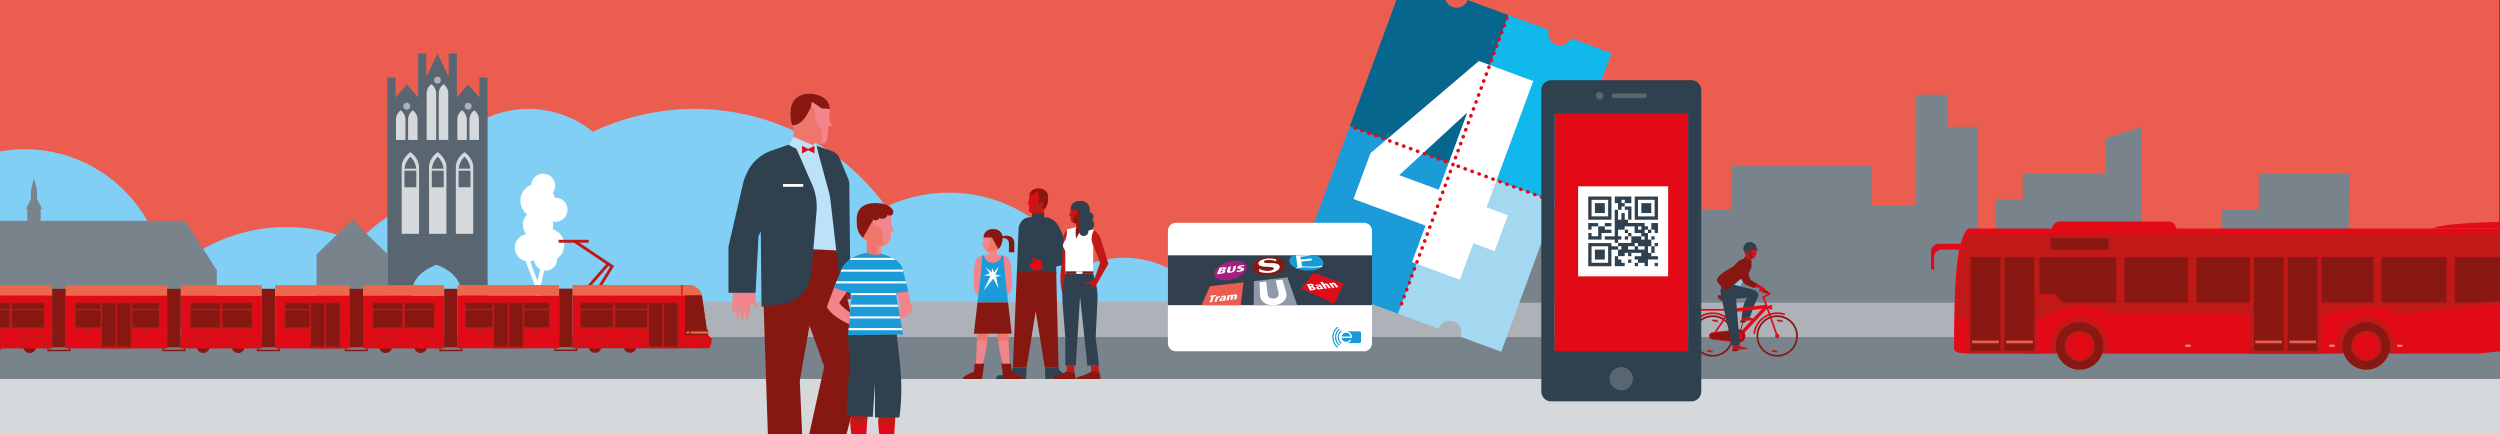 <svg id="a534a42d-74e6-4562-983a-973832881631" data-name="Ebene 1" xmlns="http://www.w3.org/2000/svg" xmlns:xlink="http://www.w3.org/1999/xlink" width="1440" height="250" viewBox="0 0 1440 250">
  <rect x="0" y="0" width="1440" height="250" fill="#333333" stroke="none"/>
  <defs>
    <style>
      .aafdcadc-66da-4b15-98c2-0cbf173c903c, .b25e9f93-b812-451d-84d6-e912af2b387a, .b2a2469e-8098-4021-8acf-dba344ad8461, .b3b1e550-a047-4419-897d-ed486176e133, .b89604de-3128-47df-833e-10ec6bb5575e, .f8f4fe65-d362-4626-9487-402cfddedfdf {
        fill: none;
      }

      .b19ba5e2-57de-40ba-99ef-bae1c0a8887c, .ba322cb2-c72a-4eba-930b-53388c8f75b1 {
        fill: #e30a18;
      }

      .a9c5e832-7b6d-46bc-b15d-76d086fe742c {
        fill: #f1858b;
      }

      .be15ce64-7817-4faf-958a-1383e92fd85e {
        fill: #1b9cd9;
      }

      .e50af04b-dffb-447d-baed-ab6aec09481e {
        fill: #c11818;
      }

      .b10a6532-31c7-4cec-ab12-fbc82359788a {
        clip-path: url(#ebc41e20-084c-4582-be64-38c0fd088f9a);
      }

      .f8a812b4-f8e2-4f59-9b09-01b5e111201a {
        fill: #eb5e4f;
      }

      .e8d05054-1153-43d9-8341-1566146c440e {
        fill: #78838c;
      }

      .a36a5499-fadd-4478-b171-c9c151f91fab {
        fill: #d5d9dc;
      }

      .ed07b642-ed90-43a9-a46c-bb3a176e81bc {
        fill: #acb2b8;
      }

      .a652ff74-9ccd-4d44-b3ae-fb06bf077f81 {
        fill: #81cff4;
      }

      .e64b802f-2a5a-44d0-83d9-c53a7b4ff1d6 {
        fill: #fff;
      }

      .a5921093-78bc-4b8a-8dcf-cbf79f8a7716 {
        fill: #596671;
      }

      .aa197604-c970-4a0a-adb1-d11c924e97f3 {
        fill: #a4d8f0;
      }

      .a0080648-53db-4172-8679-a22a1779e654 {
        fill: #10b8ec;
      }

      .a7018dbb-6fca-474c-b2d2-ac83c59d2abf {
        fill: #07668e;
      }

      .f8f4fe65-d362-4626-9487-402cfddedfdf {
        stroke: #e00c19;
        stroke-linecap: round;
        stroke-width: 2.03px;
        stroke-dasharray: 0.2 4.07;
      }

      .aafdcadc-66da-4b15-98c2-0cbf173c903c, .b25e9f93-b812-451d-84d6-e912af2b387a, .b2a2469e-8098-4021-8acf-dba344ad8461, .b89604de-3128-47df-833e-10ec6bb5575e, .ba322cb2-c72a-4eba-930b-53388c8f75b1, .f8f4fe65-d362-4626-9487-402cfddedfdf {
        stroke-miterlimit: 10;
      }

      .a812e544-f552-441f-b1c1-7b8b1a32ddba {
        fill: #891812;
      }

      .bc444afd-3b3f-4213-9b85-5d6932c976b0 {
        fill: #eb694a;
      }

      .ba322cb2-c72a-4eba-930b-53388c8f75b1 {
        stroke: #c11818;
        stroke-width: 1.81px;
      }

      .fbd8211f-5dda-4e11-b7f3-7cad4e8006ba {
        fill: #ef7e72;
      }

      .b48e1cd6-8b20-4f15-9a39-d600ccc99872 {
        fill: #169bd7;
      }

      .aac69d7b-34ad-4625-ac49-617b1f4edbf5 {
        fill: #313f4e;
      }

      .b20f03dc-31c0-4928-baf5-6ab0f49ae496 {
        fill: #a31f80;
      }

      .f23164c0-f560-4225-bbc4-8ba7fe5c6142 {
        clip-path: url(#a50354c0-e959-4c91-8b5d-0870fa18ad93);
      }

      .b59f1863-28f1-4d8e-b59a-5d5ac6d14102 {
        fill: #e95e50;
      }

      .b16a8b4f-d3f0-43a9-abc4-6b636453fab4 {
        fill: #8e9aa9;
      }

      .a1612608-ffa3-4050-8adf-905fdbce45d6 {
        fill: #e00c19;
      }

      .e50aa09f-9f08-4cee-90a2-42f5fbd6b140 {
        fill: #881813;
      }

      .b65b9576-43a1-4f1c-a798-feabf160c5ac {
        fill: #871811;
      }

      .f97d867b-4e02-4c4d-83fc-4d60813d4a77 {
        clip-path: url(#b04db1c1-d37b-4ec7-b90c-aa402a8913b7);
      }

      .ada2d887-eff5-4214-9cd5-cb7965630df7 {
        fill: #2f404e;
      }

      .b40217bf-7bac-4935-8167-45d2ec5a35bd {
        clip-path: url(#ec199915-947e-4a1f-946b-bfd8e8a8688d);
      }

      .bd6afb34-e9bc-41e2-9895-8667b4ebc9a1 {
        fill: #ee766a;
      }

      .a3b16f0a-b27f-4996-b59b-e5051ffdb61b {
        clip-path: url(#bbf8bb58-91bf-489d-a040-bb42151b39fc);
      }

      .a0bd6122-b1ed-4de0-887e-0f08b05571ea {
        clip-path: url(#bfd24200-5a76-4824-b6c7-45ffb098b83b);
      }

      .b2a2469e-8098-4021-8acf-dba344ad8461, .b89604de-3128-47df-833e-10ec6bb5575e {
        stroke: #be1818;
      }

      .b89604de-3128-47df-833e-10ec6bb5575e {
        stroke-width: 1.68px;
      }

      .eb3b24d3-6967-4e77-bd0b-eef4fb2f216a {
        fill: #e10b17;
      }

      .b4dce2d2-7a75-46f9-98c2-b3845204f0d4 {
        fill: #be1818;
      }

      .aafdcadc-66da-4b15-98c2-0cbf173c903c, .b25e9f93-b812-451d-84d6-e912af2b387a, .b2a2469e-8098-4021-8acf-dba344ad8461 {
        stroke-width: 0.84px;
      }

      .aafdcadc-66da-4b15-98c2-0cbf173c903c {
        stroke: #871811;
      }

      .b25e9f93-b812-451d-84d6-e912af2b387a {
        stroke: #e10b17;
      }

      .b045850c-15fb-486c-bf07-280d21165a0b {
        clip-path: url(#a2592f7a-6d30-4eeb-bdfb-ba9678683c92);
      }

      .e04d947e-52f5-46be-a836-691a12f1c45f {
        clip-path: url(#f4d230c2-149d-450d-b917-348d7038281c);
      }

      .fa8db35d-1404-4a89-a48f-ed1b06430672 {
        fill: #bbe2f8;
      }

      .e04b47bf-b771-4cbe-bcc7-0a2b924acd8a {
        fill: #e00b1a;
      }

      .fee8923e-0164-4840-8d41-069b5a800662 {
        clip-path: url(#af88049d-630f-403d-8289-c87fa6c73844);
      }

      .a296b991-6fb5-4d55-8c47-7741617c3ee0 {
        clip-path: url(#ac0974b3-9a15-426e-8347-63cb290c0f77);
      }

      .b1db529c-39c7-4b1f-9521-9c97ace7b672 {
        clip-path: url(#efa055c6-d076-4e29-8c14-6912ccb77f13);
      }

      .b78d8cc0-2ba0-47ec-a15d-3f348e718204 {
        clip-path: url(#a4718925-7708-4667-a80c-5823c52d2a95);
      }

      .b6efcdc2-75fc-4dcc-bc94-d5987323ea4c {
        clip-path: url(#add67a7d-ee72-4b15-a20d-40264704c10a);
      }

      .e8ac7369-d0d2-4dec-9299-54e0ff43319e {
        clip-path: url(#a034fed1-0a6c-43eb-976b-8c36a57ac3f4);
      }

      .e2df6b66-b6c0-4259-91e8-b6f09eda16dc {
        clip-path: url(#f5711dec-adc1-4d3b-a056-72a7b98d0df9);
      }

      .e0f2aa2d-7ed0-42b2-9bbf-774902c6b8db {
        fill: #979fa6;
      }
    </style>
    <clipPath id="ebc41e20-084c-4582-be64-38c0fd088f9a">
      <rect class="b3b1e550-a047-4419-897d-ed486176e133" x="-0.6" y="-2.04" width="1441.25" height="252.52"/>
    </clipPath>
    <clipPath id="a50354c0-e959-4c91-8b5d-0870fa18ad93">
      <rect class="b3b1e550-a047-4419-897d-ed486176e133" x="672.71" y="147.07" width="117.55" height="28.7"/>
    </clipPath>
    <clipPath id="b04db1c1-d37b-4ec7-b90c-aa402a8913b7">
      <path class="b19ba5e2-57de-40ba-99ef-bae1c0a8887c" d="M598.22,108.58c-3,0-5.47,1.68-5.47,5.07,0,3.21-1.2,4.15-1.2,4.15h1.2v1.51c0,2-1.14,3.59,3.75,3.59,3.5,0,7.2-2.77,7.2-9.25C603.7,110.26,601.25,108.58,598.22,108.58Z"/>
    </clipPath>
    <clipPath id="ec199915-947e-4a1f-946b-bfd8e8a8688d">
      <path class="a9c5e832-7b6d-46bc-b15d-76d086fe742c" d="M585.59,216.09c-3-1.16-3.85-2.2-3.85-2.2l-1.81-39.66-8.09,4-8.09-4-1.82,39.66s-.85,1-3.85,2.2c-1.88.73-3.18,1.45-3.52,2.2h10.36c.93-.93-.15-2.62.19-4.62s3.32-12.31,3.32-15.43c0-2.16,2.12-10.74,3.41-15.76,1.29,5,3.4,13.6,3.4,15.76,0,3.12,3,13.43,3.32,15.43s-.73,3.69.19,4.62h10.36C588.78,217.54,587.47,216.82,585.59,216.09Z"/>
    </clipPath>
    <clipPath id="bbf8bb58-91bf-489d-a040-bb42151b39fc">
      <path class="a9c5e832-7b6d-46bc-b15d-76d086fe742c" d="M572,131.92c-3,0-5.47,1.68-5.47,5.07a7.36,7.36,0,0,1-1.2,4.16h1.2v.66c0,1.84,1.6,3,3.44,3,3.53,0,7.5-1.34,7.5-7.82C577.46,133.6,575,131.92,572,131.92Z"/>
    </clipPath>
    <clipPath id="bfd24200-5a76-4824-b6c7-45ffb098b83b">
      <path class="e50af04b-dffb-447d-baed-ab6aec09481e" d="M622.14,115.76c-3,0-5.47,1.68-5.47,5.07,0,2.57-1.2,3.47-1.2,3.47h1.2v1.35a3,3,0,0,0,3.44,3c3.21-.51,7.5-1.34,7.5-7.82C627.61,117.44,625.16,115.76,622.14,115.76Z"/>
    </clipPath>
    <clipPath id="a2592f7a-6d30-4eeb-bdfb-ba9678683c92">
      <path class="b19ba5e2-57de-40ba-99ef-bae1c0a8887c" d="M1008.82,140.56c1.87.32,3.22,1.61,2.87,3.71a2.71,2.71,0,0,0,.38,2.28l-.74-.13-.14.84a1.89,1.89,0,0,1-2.45,1.5c-1.93-.65-4.51-1.61-3.84-5.62C1005.25,141,1007,140.25,1008.82,140.56Z"/>
    </clipPath>
    <clipPath id="f4d230c2-149d-450d-b917-348d7038281c">
      <path class="a9c5e832-7b6d-46bc-b15d-76d086fe742c" d="M467.47,54c6.2.52,11.61,4,10.37,11.36-.93,5.54,2,7.63,1.87,7.33l-2.47-.21L477,75.3c-.58,7-.79,8.79-7.66,6.59-6.37-2-15.1-5.06-14-18.37C455.94,56.56,461.26,53.53,467.47,54Z"/>
    </clipPath>
    <clipPath id="af88049d-630f-403d-8289-c87fa6c73844">
      <rect class="a9c5e832-7b6d-46bc-b15d-76d086fe742c" x="499.32" y="135.72" width="8.34" height="12.25" transform="translate(1006.97 283.7) rotate(180)"/>
    </clipPath>
    <clipPath id="ac0974b3-9a15-426e-8347-63cb290c0f77">
      <path class="b19ba5e2-57de-40ba-99ef-bae1c0a8887c" d="M519,220.22c0,.23-.25,3.87-.45,6.74a20.8,20.8,0,0,1-1.58,6.63l0,.09a16.92,16.92,0,0,0-1.27,5.56l-.89,16.12a34.07,34.07,0,0,0,.18,5.71l.31,2.72L521,268l3.64,1.31h-9.26l-7-.76,1.11-6.7-1.42-4.52a42,42,0,0,1-1.55-6.92l-.26-1.87a33.66,33.66,0,0,1,.88-13.36l.69-2.53-.14-10.92Z"/>
    </clipPath>
    <clipPath id="efa055c6-d076-4e29-8c14-6912ccb77f13">
      <path class="a9c5e832-7b6d-46bc-b15d-76d086fe742c" d="M503.37,117.53c5.44,0,9.85,3,9.85,9.13,0,4.61,2.16,6.24,2.16,6.24l-2.16.6v1.83c0,3.3-1.58,6.69-5.89,6.09-5.78-.81-13.8-3.1-13.8-14.76C493.53,120.56,497.94,117.53,503.37,117.53Z"/>
    </clipPath>
    <clipPath id="a4718925-7708-4667-a80c-5823c52d2a95">
      <path class="be15ce64-7817-4faf-958a-1383e92fd85e" d="M490.62,169.07l-10.33-3.31,3.9-9.3c2.88-9.31,14.91-10.79,14.91-10.79l2.61.78a9.17,9.17,0,0,0,5.94-.24s11.11,2.47,12.34,8.94l3.2,12.71-7.22.88,4.18,23.94-31.68.47S490.62,169.9,490.62,169.07Z"/>
    </clipPath>
    <clipPath id="add67a7d-ee72-4b15-a20d-40264704c10a">
      <path class="b19ba5e2-57de-40ba-99ef-bae1c0a8887c" d="M502.94,220.22c0,.23-.25,3.87-.45,6.74a21.07,21.07,0,0,1-1.58,6.63l0,.09a16.67,16.67,0,0,0-1.27,5.56l-.89,16.12a34.07,34.07,0,0,0,.18,5.71l.31,2.72L505,268l3.64,1.31h-9.26l-7-.76,1.11-6.7L492,257.3a42,42,0,0,1-1.55-6.92l-.26-1.87a33.47,33.47,0,0,1,.88-13.36l.69-2.53-.14-10.92Z"/>
    </clipPath>
    <clipPath id="a034fed1-0a6c-43eb-976b-8c36a57ac3f4">
      <path class="b3b1e550-a047-4419-897d-ed486176e133" d="M467.47,54c6.2.52,11.61,4,10.37,11.36-.93,5.54,2,7.63,1.87,7.33l-2.47-.21L477,75.3c-.58,7-.79,8.79-7.66,6.59-6.37-2-15.1-5.06-14-18.37C455.94,56.56,461.26,53.53,467.47,54Z"/>
    </clipPath>
    <clipPath id="f5711dec-adc1-4d3b-a056-72a7b98d0df9">
      <rect class="b3b1e550-a047-4419-897d-ed486176e133" x="1488.42" y="-2.04" width="1440.25" height="252.52"/>
    </clipPath>
  </defs>
  <g class="b10a6532-31c7-4cec-ab12-fbc82359788a">
    <rect class="f8a812b4-f8e2-4f59-9b09-01b5e111201a" x="-0.6" y="-2.04" width="1440.25" height="252.52"/>
    <g>
      <g>
        <rect class="e8d05054-1153-43d9-8341-1566146c440e" x="-0.23" y="192.98" width="1444.42" height="25.31"/>
        <rect class="a36a5499-fadd-4478-b171-c9c151f91fab" x="-1.55" y="218.29" width="1446.72" height="35.54"/>
        <rect class="ed07b642-ed90-43a9-a46c-bb3a176e81bc" x="98.19" y="173.48" width="1243.32" height="20.65"/>
      </g>
      <g>
        <path class="a652ff74-9ccd-4d44-b3ae-fb06bf077f81" d="M-53.7,173.82H694.88a57.09,57.09,0,0,0-74-18.79,84.61,84.61,0,0,0-110.47-35.92A136.22,136.22,0,0,0,341.57,75.93,58.88,58.88,0,0,0,246,114.45a85,85,0,0,0-40,25.34A97.87,97.87,0,0,0,95.1,160.17,81.21,81.21,0,0,0-53.83,122.82"/>
        <path class="e64b802f-2a5a-44d0-83d9-c53a7b4ff1d6" d="M318.26,132a7.89,7.89,0,0,0,.14-4.42,7.1,7.1,0,0,0,1.31.13,6.9,6.9,0,1,0,0-13.79h-.18a9.56,9.56,0,0,0-1.07-3A6.88,6.88,0,1,0,306,106.43a9.92,9.92,0,0,0-2.35,17.08,8.63,8.63,0,0,0-.57,11.38,7.91,7.91,0,0,0-.31,15.52l6,15.68v22.68h2.35V166l2.35-10.2a7.77,7.77,0,0,0,.83.08,6.61,6.61,0,0,0,6.61-6.61c0-.12,0-.23,0-.35A9.5,9.5,0,0,0,318.26,132Zm-8.63,29.87-4.33-11.34a7.59,7.59,0,0,0,2.43-.65,6.54,6.54,0,0,0,3.46,5.22Z"/>
        <g>
          <g>
            <path class="a5921093-78bc-4b8a-8dcf-cbf79f8a7716" d="M280.84,44.68h-4.71V56.2l-6.48-7.7-6.48,7.7V30.83h-4.72v13.4L252,30.83l-6.48,13.4V30.83h-4.71V56.2l-6.48-7.7-6.48,7.7V44.68h-4.71V178h14.28V168c0-11,14-15.5,14-15.5s14,4.47,14,15.5V178h15.45Z"/>
            <g>
              <g>
                <path class="a36a5499-fadd-4478-b171-c9c151f91fab" d="M248.48,48.5a6.76,6.76,0,0,0-2.73,5v27.1h5.46V53.51A6.76,6.76,0,0,0,248.48,48.5Z"/>
                <path class="a36a5499-fadd-4478-b171-c9c151f91fab" d="M255.47,48.5a6.76,6.76,0,0,0-2.73,5v27.1h5.45V53.51A6.76,6.76,0,0,0,255.47,48.5Z"/>
              </g>
              <circle class="ed07b642-ed90-43a9-a46c-bb3a176e81bc" cx="251.97" cy="46.15" r="1.99"/>
            </g>
            <path class="a36a5499-fadd-4478-b171-c9c151f91fab" d="M230.81,63.53a6.73,6.73,0,0,0-2.73,5V80.61h5.46V68.53A6.73,6.73,0,0,0,230.81,63.53Z"/>
            <path class="a36a5499-fadd-4478-b171-c9c151f91fab" d="M237.79,63.53a6.73,6.73,0,0,0-2.72,5V80.61h5.45V68.53A6.73,6.73,0,0,0,237.79,63.53Z"/>
            <circle class="ed07b642-ed90-43a9-a46c-bb3a176e81bc" cx="234.3" cy="61.17" r="1.99"/>
            <g>
              <g>
                <path class="a36a5499-fadd-4478-b171-c9c151f91fab" d="M266.15,63.53a6.73,6.73,0,0,0-2.72,5V80.61h5.45V68.53A6.73,6.73,0,0,0,266.15,63.53Z"/>
                <path class="a36a5499-fadd-4478-b171-c9c151f91fab" d="M273.14,63.53a6.73,6.73,0,0,0-2.73,5V80.61h5.46V68.53A6.73,6.73,0,0,0,273.14,63.53Z"/>
              </g>
              <circle class="ed07b642-ed90-43a9-a46c-bb3a176e81bc" cx="269.65" cy="61.17" r="1.99"/>
            </g>
            <path class="a36a5499-fadd-4478-b171-c9c151f91fab" d="M267.57,87.63s-5,3.32-5,8.69v38.34h10V96.32C272.56,91,267.57,87.63,267.57,87.63Zm0,2.61a11.21,11.21,0,0,1,3.36,6.9h-6.72A11.21,11.21,0,0,1,267.57,90.24ZM271,107.85h-6.86V98.3H271Z"/>
          </g>
          <path class="a36a5499-fadd-4478-b171-c9c151f91fab" d="M236.38,87.63s-5,3.32-5,8.69v38.34h10V96.32C241.36,91,236.38,87.63,236.38,87.63Zm0,2.61a11.21,11.21,0,0,1,3.36,6.9H233A11.21,11.21,0,0,1,236.38,90.24Zm3.43,17.61h-6.87V98.3h6.87Z"/>
          <path class="a36a5499-fadd-4478-b171-c9c151f91fab" d="M252.14,87.63s-5,3.32-5,8.69v38.34h10V96.32C257.13,91,252.14,87.63,252.14,87.63Zm0,2.61a11.21,11.21,0,0,1,3.36,6.9h-6.72A11.21,11.21,0,0,1,252.14,90.24Zm3.44,17.61h-6.87V98.3h6.87Z"/>
        </g>
        <polygon class="e8d05054-1153-43d9-8341-1566146c440e" points="106.67 127.2 23.42 127.2 23.42 120.22 24.26 120.22 21.33 114.78 21.33 109.48 19.58 102.64 17.84 109.48 17.84 114.78 14.91 120.22 15.74 120.22 15.74 127.2 -8.37 127.2 -8.37 153.54 -115.95 153.91 -114.46 188.96 124.88 188.96 124.88 155.67 106.67 127.2"/>
        <polygon class="e8d05054-1153-43d9-8341-1566146c440e" points="223.33 146.56 202.85 126.54 182.36 146.56 182.36 187.98 223.33 187.98 223.33 146.56"/>
        <polygon class="e8d05054-1153-43d9-8341-1566146c440e" points="1353.06 100.02 1301.08 100.02 1301.08 120.93 1279.95 120.93 1279.95 132.61 1233.75 132.61 1233.75 73.03 1212.63 79.68 1212.63 100.02 1165.1 100.02 1165.1 115 1149.26 115 1149.26 136.81 1139.36 136.81 1139.36 73.03 1121.54 73.03 1121.54 54.53 1103.68 54.53 1103.68 118.32 1078.05 118.32 1078.05 95.67 997.44 95.67 997.44 120.93 823.18 120.93 823.18 132.61 796.78 132.61 796.78 106.45 803.09 106.45 803.09 127.6 784.93 127.6 784.93 174.32 1352.5 174.32 1353.06 100.02"/>
      </g>
      <g>
        <g>
          <path class="aa197604-c970-4a0a-adb1-d11c924e97f3" d="M837,94.65l-31.8,86,23.38,8.64a6.78,6.78,0,1,1,12.73,4.7l23.38,8.64,31.79-86Z"/>
          <path class="be15ce64-7817-4faf-958a-1383e92fd85e" d="M777.49,72.67l-31.8,86,23.38,8.64a6.78,6.78,0,1,1,12.73,4.7l23.38,8.64,31.79-86Z"/>
          <path class="a0080648-53db-4172-8679-a22a1779e654" d="M837,94.65l31.79-86,23.38,8.64A6.78,6.78,0,0,0,904.87,22l23.38,8.64-31.8,86Z"/>
          <path class="a7018dbb-6fca-474c-b2d2-ac83c59d2abf" d="M777.49,72.67l31.79-86,23.38,8.64a6.77,6.77,0,0,0,4,8.71,6.78,6.78,0,0,0,8.72-4l23.37,8.64L837,94.65Z"/>
        </g>
        <path class="e64b802f-2a5a-44d0-83d9-c53a7b4ff1d6" d="M805.94,100.88l38.69-35.63.33.12L828.72,109.3ZM789.38,88.24l-9.75,26.38,41.47,15.32-7.76,21,27.54,10.18,7.75-21,12.29,4.54L868.55,124l-12.29-4.54,26.89-72.77L851.84,35.14Z"/>
        <path class="f8f4fe65-d362-4626-9487-402cfddedfdf" d="M780.41,73.75,835,93.93m4.87,1.8,54.62,20.18M868,10.55,805.89,178.74"/>
      </g>
      <g>
        <g>
          <rect class="e50af04b-dffb-447d-baed-ab6aec09481e" x="1167.1" y="162.53" width="219.53" height="41.05" transform="translate(2553.74 366.11) rotate(-180)"/>
          <path class="b19ba5e2-57de-40ba-99ef-bae1c0a8887c" d="M1127.36,151.45c1.56-12.77,4.69-19.81,6.9-19.81h322.55v66.83a2.21,2.21,0,0,1-2,2.2l-26.18,2.91h-49.84a16.47,16.47,0,0,0,.58-4.3,16.68,16.68,0,1,0-33.36,0,16.47,16.47,0,0,0,.58,4.3H1214a16.47,16.47,0,0,0,.58-4.3,16.68,16.68,0,1,0-33.36,0,16.47,16.47,0,0,0,.58,4.3h-47.53c-4.3,0-8.73-.26-8.73-2.74C1125.53,184.94,1125.79,164.22,1127.36,151.45Z"/>
          <path class="e50af04b-dffb-447d-baed-ab6aec09481e" d="M1450.16,135v39.09l-68.81,6.85-6.25-3.72h-3.62a135.37,135.37,0,0,0-27,3,35.5,35.5,0,0,1-7.26.71H1215.78l-6.84-4.11s-21.7-2.54-31.87,6.65h-44.18c-3.12,0-6.25,0-6.25-2.54s.82-32,5.47-43.6c1.17-2.93,3.72-2.34,8.8-2.34Z"/>
          <rect class="e50af04b-dffb-447d-baed-ab6aec09481e" x="1295.93" y="167.61" width="41.25" height="35.97" transform="translate(2633.1 371.19) rotate(-180)"/>
          <rect class="e50af04b-dffb-447d-baed-ab6aec09481e" x="1133.68" y="159.18" width="39.49" height="44.4" transform="translate(2306.84 362.76) rotate(-180)"/>
          <rect class="a812e544-f552-441f-b1c1-7b8b1a32ddba" x="1181.18" y="137.12" width="33.43" height="6.65" transform="translate(2395.78 280.88) rotate(-180)"/>
          <g>
            <rect class="bc444afd-3b3f-4213-9b85-5d6932c976b0" x="1318.7" y="197.72" width="16.23" height="1.56" transform="translate(2653.63 397) rotate(-180)"/>
            <rect class="bc444afd-3b3f-4213-9b85-5d6932c976b0" x="1298.18" y="197.72" width="16.23" height="1.56"/>
          </g>
          <polygon class="a812e544-f552-441f-b1c1-7b8b1a32ddba" points="1174.66 148.06 1174.66 169.37 1183.33 169.37 1188.22 174.26 1295.93 174.26 1295.93 148.06 1174.66 148.06"/>
          <polygon class="a812e544-f552-441f-b1c1-7b8b1a32ddba" points="1337.17 148.06 1337.17 169.37 1337.17 169.37 1337.17 174.26 1429.57 174.26 1447.04 172.69 1447.04 148.06 1337.17 148.06"/>
          <rect class="e50af04b-dffb-447d-baed-ab6aec09481e" x="1218.97" y="145.85" width="4.69" height="31.02"/>
          <rect class="e50af04b-dffb-447d-baed-ab6aec09481e" x="1260.41" y="145.85" width="4.69" height="31.02"/>
          <g>
            <circle class="a812e544-f552-441f-b1c1-7b8b1a32ddba" cx="1362.98" cy="199.28" r="13.68"/>
            <circle class="ba322cb2-c72a-4eba-930b-53388c8f75b1" cx="1362.98" cy="199.28" r="7.82"/>
          </g>
          <g>
            <circle class="a812e544-f552-441f-b1c1-7b8b1a32ddba" cx="1197.89" cy="199.28" r="13.68"/>
            <circle class="ba322cb2-c72a-4eba-930b-53388c8f75b1" cx="1197.89" cy="199.28" r="7.82"/>
          </g>
          <rect class="fbd8211f-5dda-4e11-b7f3-7cad4e8006ba" x="1380.77" y="198.5" width="3.03" height="1.37" transform="translate(2764.57 398.37) rotate(-180)"/>
          <rect class="fbd8211f-5dda-4e11-b7f3-7cad4e8006ba" x="1341.67" y="198.5" width="3.03" height="1.37" transform="translate(2686.36 398.37) rotate(-180)"/>
          <rect class="fbd8211f-5dda-4e11-b7f3-7cad4e8006ba" x="1258.77" y="198.5" width="3.03" height="1.37" transform="translate(2520.58 398.37) rotate(-180)"/>
          <path class="b19ba5e2-57de-40ba-99ef-bae1c0a8887c" d="M1401.1,131.64s3.68-3.68,49.64-3.9a6.64,6.64,0,0,1,6.07,3.9H1401.1Z"/>
          <path class="b19ba5e2-57de-40ba-99ef-bae1c0a8887c" d="M1253.51,133.21V132a4.43,4.43,0,0,0-4.44-4.43h-62.68A4.43,4.43,0,0,0,1182,132v1.24Z"/>
          <path class="b19ba5e2-57de-40ba-99ef-bae1c0a8887c" d="M1132.05,140.44h-15.38a4.43,4.43,0,0,0-4.43,4.43v10.36h1.82v-7a4.44,4.44,0,0,1,4.44-4.44h9.38l2.93,2.94Z"/>
        </g>
        <rect class="a812e544-f552-441f-b1c1-7b8b1a32ddba" x="1298.18" y="148.06" width="36.75" height="53.95" transform="translate(2633.1 350.08) rotate(-180)"/>
        <rect class="e50af04b-dffb-447d-baed-ab6aec09481e" x="1315.43" y="148.06" width="2.25" height="53.95" transform="translate(2633.1 350.08) rotate(-180)"/>
        <g>
          <rect class="f8a812b4-f8e2-4f59-9b09-01b5e111201a" x="1318.7" y="196.15" width="15.34" height="1.56" transform="translate(2652.74 393.87) rotate(-180)"/>
          <rect class="f8a812b4-f8e2-4f59-9b09-01b5e111201a" x="1299.06" y="196.15" width="15.34" height="1.56"/>
        </g>
        <rect class="a812e544-f552-441f-b1c1-7b8b1a32ddba" x="1135.04" y="148.06" width="36.75" height="53.95" transform="translate(2306.84 350.08) rotate(-180)"/>
        <rect class="e50af04b-dffb-447d-baed-ab6aec09481e" x="1152.3" y="148.06" width="2.25" height="53.95" transform="translate(2306.84 350.08) rotate(-180)"/>
        <g>
          <rect class="f8a812b4-f8e2-4f59-9b09-01b5e111201a" x="1155.57" y="196.15" width="15.34" height="1.56" transform="translate(2326.48 393.87) rotate(-180)"/>
          <rect class="f8a812b4-f8e2-4f59-9b09-01b5e111201a" x="1135.93" y="196.15" width="15.34" height="1.56"/>
        </g>
      </g>
      <g>
        <g>
          <path class="e64b802f-2a5a-44d0-83d9-c53a7b4ff1d6" d="M785.59,202.34H677.4a4.69,4.69,0,0,1-4.69-4.69V133a4.68,4.68,0,0,1,4.69-4.68H785.59a4.68,4.68,0,0,1,4.68,4.68v64.69a4.69,4.69,0,0,1-4.68,4.69"/>
          <path class="b48e1cd6-8b20-4f15-9a39-d600ccc99872" d="M769.65,194.25a5.66,5.66,0,0,1,1.93-4.26.33.33,0,0,0-.44-.5,6.32,6.32,0,0,0,0,9.52.3.3,0,0,0,.22.08.31.31,0,0,0,.25-.11.33.33,0,0,0,0-.47,5.68,5.68,0,0,1-1.93-4.26"/>
          <path class="b48e1cd6-8b20-4f15-9a39-d600ccc99872" d="M768.14,194.25a7.17,7.17,0,0,1,2.45-5.39.34.34,0,0,0,0-.47.34.34,0,0,0-.48,0,7.83,7.83,0,0,0,0,11.78.34.34,0,0,0,.23.08.32.32,0,0,0,.25-.11.34.34,0,0,0,0-.47,7.17,7.17,0,0,1-2.45-5.39"/>
          <path class="b48e1cd6-8b20-4f15-9a39-d600ccc99872" d="M772.58,191.12a.34.34,0,1,0-.45-.5,4.84,4.84,0,0,0,0,7.26.33.33,0,0,0,.22.08.36.36,0,0,0,.26-.11.34.34,0,0,0,0-.47,4.16,4.16,0,0,1,0-6.26"/>
          <path class="b48e1cd6-8b20-4f15-9a39-d600ccc99872" d="M775.33,191.65a2.61,2.61,0,0,0-2.57,2.2h5.13a2.6,2.6,0,0,0-2.56-2.2"/>
          <path class="b48e1cd6-8b20-4f15-9a39-d600ccc99872" d="M783,190.85h-7.67a3.4,3.4,0,0,1,3.39,3.4c0,.13,0,.27,0,.4h-5.94a2.6,2.6,0,0,0,4.69,1.1h.92a3.4,3.4,0,0,1-3,1.9H783a1,1,0,0,0,.94-1v-4.9a1,1,0,0,0-.94-1"/>
        </g>
        <rect class="aac69d7b-34ad-4625-ac49-617b1f4edbf5" x="672.71" y="147.07" width="117.56" height="28.7"/>
        <g>
          <path class="b20f03dc-31c0-4928-baf5-6ab0f49ae496" d="M718.23,154.11c.26-2.78-3.28-4.39-7.87-3.87s-9.3,3.07-10.64,6c-1.52,3.29,1.77,5.76,7.52,5.11s10.69-4.07,11-7.22"/>
          <path class="e64b802f-2a5a-44d0-83d9-c53a7b4ff1d6" d="M710,155.54a.92.92,0,0,1-.94.77c-.5.06-.68-.11-.56-.53l.65-2.29-1.61.19-.78,2.41c-.25.78.37,1.23,2,1s2.56-.82,2.77-1.72l.51-2.25-1.51.17Z"/>
          <path class="e64b802f-2a5a-44d0-83d9-c53a7b4ff1d6" d="M703.34,157l-.49.05.36-.92.51-.06c.52-.06.65.08.54.38a1,1,0,0,1-.92.55m.43-2.3.31,0c.48,0,.75,0,.64.32a1.15,1.15,0,0,1-1,.49l-.32,0Zm1.19.89c.78-.22,1.23-.5,1.39-1s-.32-.81-1.79-.64l-2.07.24L700.92,158l2.07-.24c1.64-.19,2.58-.64,2.83-1.38.16-.5-.11-.77-.86-.75"/>
        </g>
        <g class="f23164c0-f560-4225-bbc4-8ba7fe5c6142">
          <path class="e64b802f-2a5a-44d0-83d9-c53a7b4ff1d6" d="M715.35,154.14c-.78-.09-1-.19-.93-.37s.3-.35.84-.41a4.8,4.8,0,0,1,1.2,0l.16-.67a10.91,10.91,0,0,0-1.54.07c-1.29.14-2.22.63-2.35,1.25s.25.82,1.1.9,1.07.18,1,.39-.41.37-.94.43a4.78,4.78,0,0,1-1.36,0l-.26.85a12.1,12.1,0,0,0,1.74-.07c1.53-.17,2.5-.78,2.59-1.51.06-.5-.28-.76-1.28-.88"/>
          <path class="b48e1cd6-8b20-4f15-9a39-d600ccc99872" d="M761.31,149.19c2.52,2.82.17,5.94-5.55,6.59s-11.59-1.53-12.9-4.48c-1.16-2.63,1.73-5,6.33-5.48s9.9.89,12.12,3.37"/>
          <path class="e64b802f-2a5a-44d0-83d9-c53a7b4ff1d6" d="M761.8,153a30.42,30.42,0,0,1-8.35.53c-1.18,0-2.31-.08-3.35,0l-.57-2.83,6.18-.71-.4-1.17-6,.68-.32-1.59,5.81-.66-.35-1-8,.92,1,6.82c-.42.1-.81.21-1.15.32l.72.32a15.63,15.63,0,0,1,2.82-.57,26,26,0,0,1,3.77,0,40.56,40.56,0,0,0,6.15-.12c.52-.06,1.05-.14,1.58-.23a3.91,3.91,0,0,0,.54-.64"/>
        </g>
        <polygon class="b59f1863-28f1-4d8e-b59a-5d5ac6d14102" points="696.89 164.85 692.07 175.77 714.7 175.77 716.23 162.63 696.89 164.85"/>
        <polygon class="e64b802f-2a5a-44d0-83d9-c53a7b4ff1d6" points="699.24 170.79 698.07 174.01 696.67 174.17 697.91 170.94 696.85 171.07 697.16 170.29 700.57 169.9 700.3 170.67 699.24 170.79"/>
        <g>
          <path class="e64b802f-2a5a-44d0-83d9-c53a7b4ff1d6" d="M702.26,171.39a1.17,1.17,0,0,0-.92.77l-.5,1.53-1.34.16.75-2.18c.14-.41.22-.71.25-.84l1.2-.14c0,.12-.08.32-.13.49h0a1.59,1.59,0,0,1,1.12-.65h.21l-.27.87a2.67,2.67,0,0,0-.38,0"/>
          <path class="e64b802f-2a5a-44d0-83d9-c53a7b4ff1d6" d="M704.88,171.79l-.15,0c-.58.07-1,.26-1.11.61s.08.36.35.33a1.05,1.05,0,0,0,.89-.86Zm-.35,1.48a3.07,3.07,0,0,1,.07-.42,2.35,2.35,0,0,1-1.3.63c-.68.08-1-.26-.87-.85s.94-1.1,2.25-1.25l.33,0,0-.09c.05-.19-.08-.38-.59-.32a3.27,3.27,0,0,0-1.15.4l.17-.72a6.71,6.71,0,0,1,1.44-.35c1.29-.14,1.43.3,1.27.9l-.33,1.3c-.06.24-.1.49-.13.67Z"/>
        </g>
        <g class="f23164c0-f560-4225-bbc4-8ba7fe5c6142">
          <path class="e64b802f-2a5a-44d0-83d9-c53a7b4ff1d6" d="M710.82,172.55l.32-1.81c.05-.28,0-.4-.29-.37a.59.59,0,0,0-.54.53l-.34,1.75-1.34.15L709,171c.06-.28,0-.4-.26-.37a.72.72,0,0,0-.6.62l-.37,1.67-1.34.15.58-2.36a5.15,5.15,0,0,0,.11-.62l1.2-.14a3.58,3.58,0,0,1-.09.48h0a1.56,1.56,0,0,1,1.16-.67c.4,0,.77,0,.92.36a1.87,1.87,0,0,1,1.2-.6c.6-.07,1.05.13,1,.75l-.35,2.14Z"/>
        </g>
        <polygon class="b16a8b4f-d3f0-43a9-abc4-6b636453fab4" points="722.26 161.94 722.13 175.77 747.16 175.77 741.55 159.74 722.26 161.94"/>
        <g class="f23164c0-f560-4225-bbc4-8ba7fe5c6142">
          <path class="e64b802f-2a5a-44d0-83d9-c53a7b4ff1d6" d="M734.4,175.8c-4.55.53-8.41-2.07-8.57-5.45l-.36-7.74,3.84-.44.9,7.67c.15,1.37,1.75,2.35,3.56,2.14s3-1.51,2.72-2.86l-1.65-7.59,3.85-.44,2.17,7.53c.95,3.29-1.9,6.66-6.46,7.18"/>
        </g>
        <polygon class="a1612608-ffa3-4050-8adf-905fdbce45d6" points="768.5 174.96 749.47 166.17 756.71 157.2 773.97 163.36 768.5 174.96"/>
        <g>
          <path class="e64b802f-2a5a-44d0-83d9-c53a7b4ff1d6" d="M755.51,165.53l-.42.05.46.86.37,0c.4-.05.55-.22.39-.5a.78.78,0,0,0-.8-.37m-.86-1.41-.34,0,.42.77.27,0c.33,0,.57-.17.4-.46a.69.69,0,0,0-.75-.32m1.94,2.95-2,.23-1.88-3.62,1.85-.21c1-.12,1.71.12,2,.63s0,.83-.44,1h0a1.72,1.72,0,0,1,1.53.74c.43.74-.09,1.14-1.08,1.25"/>
          <path class="e64b802f-2a5a-44d0-83d9-c53a7b4ff1d6" d="M760.31,165.2l-.16,0c-.58.07-.88.24-.69.57a.66.66,0,0,0,.67.28c.61-.07.4-.52.23-.78Zm.89,1.34c-.09-.13-.21-.26-.29-.38a1,1,0,0,1-.87.58,1.76,1.76,0,0,1-1.71-.76c-.36-.61.08-1,1.38-1.15l.34,0-.06-.08a.94.94,0,0,0-.93-.28,1.92,1.92,0,0,0-.92.37l-.44-.64a4.17,4.17,0,0,1,1.28-.33c1.3-.15,1.84.25,2.2.79l.76,1.17c.15.22.32.45.45.61Z"/>
          <path class="e64b802f-2a5a-44d0-83d9-c53a7b4ff1d6" d="M765.32,166.07l-1.16-1.65a.65.65,0,0,0-.62-.33c-.33,0-.3.29-.11.57l1,1.5-1.34.16-2.55-3.81,1.26-.14.77,1.12a1.79,1.79,0,0,1,.19.32h0c0-.28.27-.44.7-.49a1.86,1.86,0,0,1,1.74.7l1.39,1.9Z"/>
          <path class="e64b802f-2a5a-44d0-83d9-c53a7b4ff1d6" d="M769.63,165.57l-1.28-1.63a.7.7,0,0,0-.65-.33c-.32,0-.28.29-.07.57l1.15,1.49-1.34.15-1.6-2.15c-.15-.19-.33-.4-.44-.51l1.2-.14a5.52,5.52,0,0,1,.36.42h0c0-.15-.06-.52.66-.61a2,2,0,0,1,1.8.7l1.53,1.89Z"/>
          <path class="e50aa09f-9f08-4cee-90a2-42f5fbd6b140" d="M739.79,151.65c1.11,3-2.53,6.25-8.26,6.9s-10.32-1.67-10.22-4.79c.09-2.78,3.9-5.22,8.5-5.74s9,1,10,3.63"/>
          <path class="e64b802f-2a5a-44d0-83d9-c53a7b4ff1d6" d="M735.29,150.52l-.08,0a11.57,11.57,0,0,0-2.25-.61,12,12,0,0,0-2-.16l-.82,0-.55.06a3.55,3.55,0,0,0-1.17.35c-.25.14-.42.3-.44.48s.12.5.51.65a3.58,3.58,0,0,0,.91.19c.47,0,1,.07,1.44.08l2,0c.53,0,1,.06,1.56.13a6,6,0,0,1,1.18.28,2.51,2.51,0,0,1,1.2.82,1.77,1.77,0,0,1,.3.64,1.45,1.45,0,0,1-.15,1.05,3.75,3.75,0,0,1-1.46,1.45,8.21,8.21,0,0,1-2.26.9,11.41,11.41,0,0,1-1.87.32,12.91,12.91,0,0,1-1.64.06,15.3,15.3,0,0,1-2.93-.31,8.89,8.89,0,0,1-1.46-.43s0,0,0,0c0-.6,0-1.19-.08-1.76v0h0a6.48,6.48,0,0,0,1.65.79,10.69,10.69,0,0,0,3,.51,8.38,8.38,0,0,0,1.5-.07,5.12,5.12,0,0,0,1.56-.42,2.32,2.32,0,0,0,.61-.41.5.5,0,0,0,.1-.69,1.29,1.29,0,0,0-.73-.45,4.84,4.84,0,0,0-1-.17c-.47-.06-1-.08-1.44-.1l-1.92-.09a11.67,11.67,0,0,1-1.6-.19,4.14,4.14,0,0,1-1.34-.45,1.51,1.51,0,0,1-.67-.71,1.25,1.25,0,0,1-.11-.5,1.88,1.88,0,0,1,1.05-1.56,6.63,6.63,0,0,1,1.76-.8,10.89,10.89,0,0,1,1.19-.29c.4-.07.8-.12,1.21-.16l.86-.05c.45,0,.89,0,1.33,0a13.35,13.35,0,0,1,2.59.39s.05,0,.05,0l.33,1.17a0,0,0,0,0,0,0"/>
        </g>
      </g>
      <g>
        <g>
          <polygon class="b65b9576-43a1-4f1c-a798-feabf160c5ac" points="608.39 157.25 596.57 157.25 585.71 157.25 583.42 211.6 591.33 211.6 596.57 179.3 601.79 211.6 609.71 211.6 608.39 157.25"/>
          <g>
            <rect class="e50af04b-dffb-447d-baed-ab6aec09481e" x="594.59" y="117.49" width="6.82" height="7.23" transform="translate(1195.99 242.21) rotate(180)"/>
            <g>
              <path class="b19ba5e2-57de-40ba-99ef-bae1c0a8887c" d="M598.22,108.58c-3,0-5.47,1.68-5.47,5.07,0,3.21-1.2,4.15-1.2,4.15h1.2v1.51c0,2-1.14,3.59,3.75,3.59,3.5,0,7.2-2.77,7.2-9.25C603.7,110.26,601.25,108.58,598.22,108.58Z"/>
              <g class="f97d867b-4e02-4c4d-83fc-4d60813d4a77">
                <path class="e50af04b-dffb-447d-baed-ab6aec09481e" d="M601.82,114.48l-5.15.71a3,3,0,0,0-2.08,2.7v5.23h10V106.47Z"/>
                <path class="a812e544-f552-441f-b1c1-7b8b1a32ddba" d="M595.15,112.27l2.43-2.51a9.79,9.79,0,0,1,.77,3.81v3.84h1.08V116h0a1.62,1.62,0,0,1,1.62,1.63v-.69c0,1.26-.31,1.12-.9,2.22l1.26,1.19,2.56.16-.63-11.91-13.67-.47-.35,4.65,1.45-.61Z"/>
              </g>
            </g>
          </g>
          <path class="ada2d887-eff5-4214-9cd5-cb7965630df7" d="M586.73,131.11c1-4.27,3.57-6,6.81-6h1.05V122.9h6.81v2.26h.53c3.25,0,6.28,2.1,8.08,5.6l1.51,2.94-3.14,4.07v19.48H585.71Z"/>
          <rect class="a812e544-f552-441f-b1c1-7b8b1a32ddba" x="585.75" y="156.31" width="22.66" height="1.62"/>
          <g>
            <path class="ada2d887-eff5-4214-9cd5-cb7965630df7" d="M611.53,133.7c2.68,6.38,4.16,18.32,4.16,18.32l-15,3-1.1-5.48,8.06-5.18-2.45-8.05Z"/>
            <path class="b19ba5e2-57de-40ba-99ef-bae1c0a8887c" d="M599.57,149.54l1.1,5.48s-5.38,1.64-5.65.61a2.07,2.07,0,0,1,0-.22c-.44.14-.91.17-1.06-.23a.69.69,0,0,1,.49-1c-.69.19-1,.13-1.14-.35-.25-.63.71-1,.71-1-1.26.52-1.34-.84-.84-1.07l2.7-1.2c-1.85-.38-1.34-2.52-1.34-2.52C595.61,149.71,599.57,149.54,599.57,149.54Z"/>
          </g>
          <path class="ada2d887-eff5-4214-9cd5-cb7965630df7" d="M583.42,211.6c-.13,3.25-6.07,4.8-7.8,4.54s-1.89,2.15-1.89,2.15h13.52l.65-1v1H591l.29-6.69Z"/>
          <path class="ada2d887-eff5-4214-9cd5-cb7965630df7" d="M609.75,211.6c.14,3.25,6.08,4.8,7.8,4.54s1.9,2.15,1.9,2.15H605.92l-.65-1v1h-3.13l-.3-6.69Z"/>
        </g>
        <g>
          <rect class="a9c5e832-7b6d-46bc-b15d-76d086fe742c" x="569.36" y="143.16" width="4.96" height="4.73"/>
          <path class="a9c5e832-7b6d-46bc-b15d-76d086fe742c" d="M561,164.81c-.78,2.83,6.21,10.79,6.21,10.79l1.68-1.23-4.47-9.59-.77-2.27Z"/>
          <path class="a9c5e832-7b6d-46bc-b15d-76d086fe742c" d="M582.68,164.81c.77,2.83-6.21,10.79-6.21,10.79l-1.68-1.23,4.47-9.59.76-2.27Z"/>
          <path class="a9c5e832-7b6d-46bc-b15d-76d086fe742c" d="M579.59,147.83l-6.27-1.57h-3l-6.26,1.57c-4.14,1-3.15,17.72-3.15,17.72h21.8S583.72,148.87,579.59,147.83Z"/>
          <rect class="b65b9576-43a1-4f1c-a798-feabf160c5ac" x="565.14" y="167.52" width="13.39" height="1.22"/>
          <rect class="e64b802f-2a5a-44d0-83d9-c53a7b4ff1d6" x="570.35" y="167.52" width="2.97" height="1.22"/>
          <g>
            <path class="a9c5e832-7b6d-46bc-b15d-76d086fe742c" d="M585.59,216.09c-3-1.16-3.85-2.2-3.85-2.2l-1.81-39.66-8.09,4-8.09-4-1.82,39.66s-.85,1-3.85,2.2c-1.88.73-3.18,1.45-3.52,2.2h10.36c.93-.93-.15-2.62.19-4.62s3.32-12.31,3.32-15.43c0-2.16,2.12-10.74,3.41-15.76,1.29,5,3.4,13.6,3.4,15.76,0,3.12,3,13.43,3.32,15.43s-.73,3.69.19,4.62h10.36C588.78,217.54,587.47,216.82,585.59,216.09Z"/>
            <g class="b40217bf-7bac-4935-8167-45d2ec5a35bd">
              <rect class="bd6afb34-e9bc-41e2-9895-8667b4ebc9a1" x="557.87" y="190.08" width="28.14" height="6.18"/>
            </g>
          </g>
          <g>
            <path class="a9c5e832-7b6d-46bc-b15d-76d086fe742c" d="M572,131.92c-3,0-5.47,1.68-5.47,5.07a7.36,7.36,0,0,1-1.2,4.16h1.2v.66c0,1.84,1.6,3,3.44,3,3.53,0,7.5-1.34,7.5-7.82C577.46,133.6,575,131.92,572,131.92Z"/>
            <g class="a3b16f0a-b27f-4996-b59b-e5051ffdb61b">
              <path class="bd6afb34-e9bc-41e2-9895-8667b4ebc9a1" d="M570.39,136v5.51s-2.2.82-2.37,5v.09h7.41V134.92Z"/>
              <polygon class="b65b9576-43a1-4f1c-a798-feabf160c5ac" points="565.32 136.79 571.39 136.79 578.1 149.27 580.2 149.27 580.2 129.12 568.06 129.12 564.19 132.99 565.32 136.79"/>
            </g>
          </g>
          <path class="b65b9576-43a1-4f1c-a798-feabf160c5ac" d="M576.44,136.23s7.81-2.47,7.81,4v5.06h-3.1v-5.06c0-3.84-4.71-3.15-4.71-3.15Z"/>
          <path class="b65b9576-43a1-4f1c-a798-feabf160c5ac" d="M554.56,218.29c0-1.36,1.9-2.31,6.38-4.16l.43-4.65h5.51l-1.21,8.81Z"/>
          <path class="b65b9576-43a1-4f1c-a798-feabf160c5ac" d="M589.11,218.29c0-1.36-1.89-2.31-6.37-4.16l-.43-4.65h-5.52l1.21,8.81Z"/>
          <path class="be15ce64-7817-4faf-958a-1383e92fd85e" d="M578.82,158.39c0-.41-.67-8.06-.67-9.23v-1.78l-1.16-.27a5.1,5.1,0,0,1-5,4.3h-.24a5.1,5.1,0,0,1-5-4.3l-1.16.27v1.78c0,1.17-.66,8.82-.66,9.23L563,174.23h17.63Z"/>
          <polygon class="b65b9576-43a1-4f1c-a798-feabf160c5ac" points="570.97 192.2 571.84 192.2 582.74 192.2 580.65 174.23 563.02 174.23 560.94 192.2 570.97 192.2"/>
          <polygon class="e64b802f-2a5a-44d0-83d9-c53a7b4ff1d6" points="571.31 156.91 567.65 153.88 570.09 157.39 566.8 158.81 570.51 158.81 566.61 167.33 572.11 160.47 575.11 166 573.74 159.28 577.07 158.97 573.35 158.15 575.4 153.41 572.53 156.91 571.31 153.98 571.31 156.91"/>
        </g>
        <g>
          <g>
            <path class="e50af04b-dffb-447d-baed-ab6aec09481e" d="M612.29,138.45a11,11,0,0,1,2.2-6.32h0l3.92,12.63-3.92,23.6-2.5,1.08-.19-.83a38.48,38.48,0,0,1,0-17.15l.15-.65Z"/>
            <g>
              <polygon class="e50af04b-dffb-447d-baed-ab6aec09481e" points="614.45 210.33 614.45 214.51 616.4 216.56 618.8 215.05 618.8 210.51 614.45 210.33"/>
              <path class="b65b9576-43a1-4f1c-a798-feabf160c5ac" d="M614.45,213.89l1,.3a6.49,6.49,0,0,0,3.36.1h0l.8,3.25v.75h-13.7v-.93l2.9-.87a22.92,22.92,0,0,0,5.64-2.6Z"/>
            </g>
            <path class="ada2d887-eff5-4214-9cd5-cb7965630df7" d="M613.69,157.75l-1,5.17a45.57,45.57,0,0,0-.62,11.72l1.57,20.26v15.61h6l2.47-39.7,4.21,39.7h6.73s-1.93-15.95-1.93-16.15.61-12.65,1-20.75a39.1,39.1,0,0,0-1.61-13.21l-.79-2.65Z"/>
            <path class="e50af04b-dffb-447d-baed-ab6aec09481e" d="M630.15,132.57h0a10,10,0,0,1,4,5.39l4.29,14-8.17,14.21-2.63-2.87-3,.14v-.67l3.07-.57a4.68,4.68,0,0,0,1-.31h0a4.06,4.06,0,0,0,2.1-2.32l2.84-8.14-3.9-10.31-2.77-1.3,1-5.7Z"/>
            <rect class="a812e544-f552-441f-b1c1-7b8b1a32ddba" x="619.94" y="127.92" width="4.64" height="3.59"/>
            <g>
              <path class="e50af04b-dffb-447d-baed-ab6aec09481e" d="M622.14,115.76c-3,0-5.47,1.68-5.47,5.07,0,2.57-1.2,3.47-1.2,3.47h1.2v1.35a3,3,0,0,0,3.44,3c3.21-.51,7.5-1.34,7.5-7.82C627.61,117.44,625.16,115.76,622.14,115.76Z"/>
              <g class="a0bd6122-b1ed-4de0-887e-0f08b05571ea">
                <path class="a812e544-f552-441f-b1c1-7b8b1a32ddba" d="M620.54,120.63v2.6s-2.2.82-2.37,5v2.16h4.64V118.76Z"/>
                <polygon class="ada2d887-eff5-4214-9cd5-cb7965630df7" points="615.47 120.63 621.54 120.63 621.54 133.11 630.35 133.11 630.35 112.96 618.21 112.96 614.34 116.83 615.47 120.63"/>
              </g>
            </g>
            <path class="e64b802f-2a5a-44d0-83d9-c53a7b4ff1d6" d="M619.94,130.84l-5.45,1.29v2.13a9.08,9.08,0,0,1-1,4.06l-.84,1.67a3,3,0,0,0,0,2.77l.61,1.16a3,3,0,0,1,.35,1.41v12.42h16.06V141.38l-.1-.23a9.06,9.06,0,0,1-.11-7.06l.61-1.52-5.57-1.73Z"/>
            <path class="a812e544-f552-441f-b1c1-7b8b1a32ddba" d="M619.94,130.84a14.53,14.53,0,0,0,0,6.63s2.09-5,4.64-6.63Z"/>
            <path class="ada2d887-eff5-4214-9cd5-cb7965630df7" d="M630.24,129.36a3.43,3.43,0,0,0-1.19-2.59,2.67,2.67,0,0,0-1.91-4.55,2.3,2.3,0,0,0-.26,0v-1.69h-5.34v12.66a2.69,2.69,0,1,0,5.34-.41A3.47,3.47,0,0,0,630.24,129.36Z"/>
            <g>
              <polygon class="e50af04b-dffb-447d-baed-ab6aec09481e" points="628.33 210.51 628.77 214.51 630.73 216.56 633.13 215.05 632.68 210.51 628.33 210.51"/>
              <path class="b65b9576-43a1-4f1c-a798-feabf160c5ac" d="M628.77,213.89l1,.3a6.45,6.45,0,0,0,3.35.1h0l.8,3.25v.75h-13.7v-.93l2.9-.87a22.92,22.92,0,0,0,5.64-2.6Z"/>
            </g>
          </g>
          <rect class="a812e544-f552-441f-b1c1-7b8b1a32ddba" x="613.69" y="156.28" width="16.06" height="1.47"/>
          <rect class="e64b802f-2a5a-44d0-83d9-c53a7b4ff1d6" x="619.94" y="156.28" width="3.56" height="1.47"/>
        </g>
      </g>
      <g>
        <polyline class="b89604de-3128-47df-833e-10ec6bb5575e" points="331.08 139.06 352.58 153.47 343.7 167.79"/>
        <line class="b89604de-3128-47df-833e-10ec6bb5575e" x1="336.63" y1="167.79" x2="350.39" y2="152"/>
        <line class="b89604de-3128-47df-833e-10ec6bb5575e" x1="321.77" y1="138.97" x2="339.08" y2="138.97"/>
        <circle class="b65b9576-43a1-4f1c-a798-feabf160c5ac" cx="117.08" cy="199.6" r="3.74"/>
        <circle class="b65b9576-43a1-4f1c-a798-feabf160c5ac" cx="137.2" cy="199.6" r="3.74"/>
        <rect class="eb3b24d3-6967-4e77-bd0b-eef4fb2f216a" x="104.02" y="170.23" width="46.78" height="30.45"/>
        <rect class="eb3b24d3-6967-4e77-bd0b-eef4fb2f216a" x="37.81" y="170.23" width="58.49" height="30.45"/>
        <rect class="b4dce2d2-7a75-46f9-98c2-b3845204f0d4" x="42.76" y="173.77" width="49.67" height="15.98"/>
        <circle class="b65b9576-43a1-4f1c-a798-feabf160c5ac" cx="-3.01" cy="199.6" r="3.74"/>
        <circle class="b65b9576-43a1-4f1c-a798-feabf160c5ac" cx="17.11" cy="199.6" r="3.74"/>
        <path class="bc444afd-3b3f-4213-9b85-5d6932c976b0" d="M30.07,164.25H-37.54c-3.26,0-6.49,3.24-6.89,6h74.5Z"/>
        <path class="eb3b24d3-6967-4e77-bd0b-eef4fb2f216a" d="M-44.43,170.23l-2.78,19.52h0l-.78.61v2.78l-2.12,2.11a12,12,0,0,0,1.33,5.44H30.07V170.23Z"/>
        <rect class="b4dce2d2-7a75-46f9-98c2-b3845204f0d4" x="-12.98" y="173.77" width="39.34" height="15.98"/>
        <rect class="b65b9576-43a1-4f1c-a798-feabf160c5ac" x="-12.98" y="174.68" width="38.25" height="13.87"/>
        <path class="b2a2469e-8098-4021-8acf-dba344ad8461" d="M-11.07,200.69v-4.93a2.05,2.05,0,0,1,2.05-2H-.08a2.05,2.05,0,0,1,2.06,2v4.93"/>
        <path class="b2a2469e-8098-4021-8acf-dba344ad8461" d="M12.67,200.69v-4.93a2.05,2.05,0,0,1,2.06-2h8.94a2.05,2.05,0,0,1,2,2v4.93"/>
        <line class="b2a2469e-8098-4021-8acf-dba344ad8461" x1="1.98" y1="198.78" x2="12.67" y2="198.78"/>
        <path class="b2a2469e-8098-4021-8acf-dba344ad8461" d="M109,200.69v-4.93a2.05,2.05,0,0,1,2.06-2H120a2.05,2.05,0,0,1,2,2v4.93"/>
        <path class="b2a2469e-8098-4021-8acf-dba344ad8461" d="M132.76,200.69v-4.93a2.05,2.05,0,0,1,2.05-2h8.94a2.05,2.05,0,0,1,2.06,2v4.93"/>
        <line class="b2a2469e-8098-4021-8acf-dba344ad8461" x1="122.06" y1="198.78" x2="132.76" y2="198.78"/>
        <line class="b2a2469e-8098-4021-8acf-dba344ad8461" x1="-12.98" y1="178.3" x2="25.27" y2="178.3"/>
        <rect class="bc444afd-3b3f-4213-9b85-5d6932c976b0" x="37.81" y="164.25" width="58.49" height="5.98"/>
        <rect class="bc444afd-3b3f-4213-9b85-5d6932c976b0" x="104.02" y="164.25" width="46.78" height="5.98"/>
        <rect class="b65b9576-43a1-4f1c-a798-feabf160c5ac" x="43.73" y="174.68" width="47.73" height="13.87"/>
        <line class="b2a2469e-8098-4021-8acf-dba344ad8461" x1="43.73" y1="178.3" x2="91.46" y2="178.3"/>
        <rect class="b4dce2d2-7a75-46f9-98c2-b3845204f0d4" x="108.92" y="173.77" width="36.98" height="15.98"/>
        <rect class="b65b9576-43a1-4f1c-a798-feabf160c5ac" x="109.88" y="174.68" width="35.05" height="13.87"/>
        <line class="b2a2469e-8098-4021-8acf-dba344ad8461" x1="109.71" y1="178.3" x2="145.25" y2="178.3"/>
        <rect class="b65b9576-43a1-4f1c-a798-feabf160c5ac" x="30.07" y="166.34" width="7.73" height="33.72"/>
        <polyline class="aafdcadc-66da-4b15-98c2-0cbf173c903c" points="27.73 200.69 27.73 201.87 40.15 201.87 40.15 200.69"/>
        <g>
          <rect class="b65b9576-43a1-4f1c-a798-feabf160c5ac" x="96.28" y="166.34" width="7.73" height="33.72"/>
          <polyline class="aafdcadc-66da-4b15-98c2-0cbf173c903c" points="93.94 200.69 93.94 201.87 106.36 201.87 106.36 200.69"/>
        </g>
        <g>
          <rect class="b65b9576-43a1-4f1c-a798-feabf160c5ac" x="150.75" y="166.34" width="7.73" height="33.72"/>
          <polyline class="aafdcadc-66da-4b15-98c2-0cbf173c903c" points="148.41 200.69 148.41 201.87 160.83 201.87 160.83 200.69"/>
        </g>
        <rect class="b4dce2d2-7a75-46f9-98c2-b3845204f0d4" x="49.61" y="191.26" width="2.45" height="1.81"/>
        <rect class="b4dce2d2-7a75-46f9-98c2-b3845204f0d4" x="82.57" y="191.26" width="2.45" height="1.81"/>
        <line class="b89604de-3128-47df-833e-10ec6bb5575e" x1="6.15" y1="174.68" x2="6.15" y2="188.54"/>
        <line class="b89604de-3128-47df-833e-10ec6bb5575e" x1="127.41" y1="174.68" x2="127.41" y2="188.54"/>
        <circle class="b65b9576-43a1-4f1c-a798-feabf160c5ac" cx="222.15" cy="199.6" r="3.74"/>
        <circle class="b65b9576-43a1-4f1c-a798-feabf160c5ac" cx="242.27" cy="199.6" r="3.74"/>
        <rect class="eb3b24d3-6967-4e77-bd0b-eef4fb2f216a" x="209.09" y="170.23" width="46.78" height="30.45"/>
        <path class="b2a2469e-8098-4021-8acf-dba344ad8461" d="M214.09,200.69v-4.93a2.05,2.05,0,0,1,2-2h8.94a2.05,2.05,0,0,1,2.06,2v4.93"/>
        <path class="b2a2469e-8098-4021-8acf-dba344ad8461" d="M237.83,200.69v-4.93a2.05,2.05,0,0,1,2.06-2h8.94a2.05,2.05,0,0,1,2,2v4.93"/>
        <line class="b2a2469e-8098-4021-8acf-dba344ad8461" x1="227.14" y1="198.78" x2="237.83" y2="198.78"/>
        <rect class="bc444afd-3b3f-4213-9b85-5d6932c976b0" x="209.09" y="164.25" width="46.78" height="5.98"/>
        <rect class="b4dce2d2-7a75-46f9-98c2-b3845204f0d4" x="213.99" y="173.77" width="36.98" height="15.98"/>
        <rect class="b65b9576-43a1-4f1c-a798-feabf160c5ac" x="214.96" y="174.68" width="35.05" height="13.87"/>
        <line class="b2a2469e-8098-4021-8acf-dba344ad8461" x1="214.78" y1="178.3" x2="250.32" y2="178.3"/>
        <g>
          <rect class="b65b9576-43a1-4f1c-a798-feabf160c5ac" x="255.83" y="166.34" width="7.73" height="33.72"/>
          <polyline class="aafdcadc-66da-4b15-98c2-0cbf173c903c" points="253.49 200.69 253.49 201.87 265.9 201.87 265.9 200.69"/>
        </g>
        <line class="b89604de-3128-47df-833e-10ec6bb5575e" x1="232.48" y1="174.68" x2="232.48" y2="188.54"/>
        <rect class="eb3b24d3-6967-4e77-bd0b-eef4fb2f216a" x="158.49" y="170.23" width="42.95" height="30.45"/>
        <rect class="bc444afd-3b3f-4213-9b85-5d6932c976b0" x="158.49" y="164.25" width="42.95" height="5.98"/>
        <rect class="b4dce2d2-7a75-46f9-98c2-b3845204f0d4" x="163.39" y="173.77" width="27.05" height="15.98"/>
        <rect class="b65b9576-43a1-4f1c-a798-feabf160c5ac" x="164.35" y="174.68" width="16.66" height="13.87"/>
        <line class="b2a2469e-8098-4021-8acf-dba344ad8461" x1="164.18" y1="178.3" x2="195.53" y2="178.3"/>
        <g>
          <rect class="b65b9576-43a1-4f1c-a798-feabf160c5ac" x="201.36" y="166.34" width="7.73" height="33.72"/>
          <polyline class="aafdcadc-66da-4b15-98c2-0cbf173c903c" points="199.02 200.69 199.02 201.87 211.43 201.87 211.43 200.69"/>
        </g>
        <line class="b89604de-3128-47df-833e-10ec6bb5575e" x1="181.88" y1="174.68" x2="181.88" y2="188.54"/>
        <g>
          <rect class="b4dce2d2-7a75-46f9-98c2-b3845204f0d4" x="57.94" y="173.77" width="18.22" height="26.92"/>
          <rect class="b65b9576-43a1-4f1c-a798-feabf160c5ac" x="58.85" y="174.68" width="7.61" height="24.92"/>
          <rect class="b65b9576-43a1-4f1c-a798-feabf160c5ac" x="67.55" y="174.68" width="7.61" height="24.92"/>
        </g>
        <g>
          <rect class="eb3b24d3-6967-4e77-bd0b-eef4fb2f216a" x="263.56" y="170.14" width="58.49" height="30.45" transform="translate(585.62 370.74) rotate(180)"/>
          <rect class="b4dce2d2-7a75-46f9-98c2-b3845204f0d4" x="267.43" y="173.68" width="49.67" height="15.98" transform="translate(584.53 363.34) rotate(180)"/>
          <circle class="b65b9576-43a1-4f1c-a798-feabf160c5ac" cx="362.87" cy="199.51" r="3.74"/>
          <circle class="b65b9576-43a1-4f1c-a798-feabf160c5ac" cx="342.75" cy="199.51" r="3.74"/>
          <path class="bc444afd-3b3f-4213-9b85-5d6932c976b0" d="M329.79,164.16H397.4c3.26,0,6.49,3.24,6.89,6h-74.5Z"/>
          <path class="eb3b24d3-6967-4e77-bd0b-eef4fb2f216a" d="M404.29,170.14l2.79,19.52h0l.77.61V193l2.12,2.12a12,12,0,0,1-1.33,5.44H329.79V170.14Z"/>
          <polygon class="b65b9576-43a1-4f1c-a798-feabf160c5ac" points="394.62 189.66 394.62 170.14 404.29 170.14 407.08 189.66 394.62 189.66"/>
          <polygon class="b65b9576-43a1-4f1c-a798-feabf160c5ac" points="407.85 193.04 394.62 193.04 394.62 189.66 407.08 189.66 407.85 190.26 407.85 193.04"/>
          <line class="b2a2469e-8098-4021-8acf-dba344ad8461" x1="404.77" y1="193.04" x2="404.77" y2="200.6"/>
          <line class="b2a2469e-8098-4021-8acf-dba344ad8461" x1="409.96" y1="195.77" x2="404.77" y2="195.77"/>
          <polyline class="b2a2469e-8098-4021-8acf-dba344ad8461" points="404.77 194.74 394.98 194.74 394.98 200.6"/>
          <line class="b25e9f93-b812-451d-84d6-e912af2b387a" x1="392.81" y1="164.16" x2="392.81" y2="170.14"/>
          <rect class="b4dce2d2-7a75-46f9-98c2-b3845204f0d4" x="333.5" y="173.68" width="39.34" height="15.98" transform="translate(706.34 363.34) rotate(180)"/>
          <rect class="b65b9576-43a1-4f1c-a798-feabf160c5ac" x="334.59" y="174.59" width="38.25" height="13.87" transform="translate(707.43 363.04) rotate(180)"/>
          <g>
            <rect class="b4dce2d2-7a75-46f9-98c2-b3845204f0d4" x="372.84" y="173.68" width="18.22" height="26.92" transform="translate(763.9 374.28) rotate(180)"/>
            <rect class="b65b9576-43a1-4f1c-a798-feabf160c5ac" x="382.54" y="174.59" width="7.61" height="24.92" transform="translate(772.69 374.1) rotate(180)"/>
            <rect class="b65b9576-43a1-4f1c-a798-feabf160c5ac" x="373.84" y="174.59" width="7.61" height="24.92" transform="translate(755.28 374.1) rotate(180)"/>
          </g>
          <path class="b2a2469e-8098-4021-8acf-dba344ad8461" d="M370.94,200.6v-4.93a2.05,2.05,0,0,0-2.06-2h-8.94a2.05,2.05,0,0,0-2.06,2v4.93"/>
          <path class="b2a2469e-8098-4021-8acf-dba344ad8461" d="M347.19,200.6v-4.93a2.05,2.05,0,0,0-2.06-2h-8.94a2.05,2.05,0,0,0-2.05,2v4.93"/>
          <line class="b2a2469e-8098-4021-8acf-dba344ad8461" x1="357.88" y1="198.69" x2="347.19" y2="198.69"/>
          <line class="b2a2469e-8098-4021-8acf-dba344ad8461" x1="372.84" y1="178.21" x2="334.59" y2="178.21"/>
          <rect class="bc444afd-3b3f-4213-9b85-5d6932c976b0" x="397.76" y="190.9" width="10.09" height="1.27" transform="translate(805.62 383.07) rotate(180)"/>
          <rect class="bc444afd-3b3f-4213-9b85-5d6932c976b0" x="395.36" y="190.9" width="1.72" height="1.27"/>
          <rect class="bc444afd-3b3f-4213-9b85-5d6932c976b0" x="263.56" y="164.16" width="58.49" height="5.98" transform="translate(585.62 334.31) rotate(180)"/>
          <rect class="b65b9576-43a1-4f1c-a798-feabf160c5ac" x="268.4" y="174.59" width="47.73" height="13.87" transform="translate(584.53 363.04) rotate(180)"/>
          <line class="b2a2469e-8098-4021-8acf-dba344ad8461" x1="316.13" y1="178.21" x2="268.4" y2="178.21"/>
          <rect class="b65b9576-43a1-4f1c-a798-feabf160c5ac" x="322.05" y="166.25" width="7.73" height="33.72" transform="translate(651.84 366.21) rotate(180)"/>
          <polyline class="aafdcadc-66da-4b15-98c2-0cbf173c903c" points="332.13 200.6 332.13 201.78 319.71 201.78 319.71 200.6"/>
          <rect class="b4dce2d2-7a75-46f9-98c2-b3845204f0d4" x="307.8" y="191.17" width="2.45" height="1.81" transform="translate(618.05 384.16) rotate(180)"/>
          <rect class="b4dce2d2-7a75-46f9-98c2-b3845204f0d4" x="274.84" y="191.17" width="2.45" height="1.81" transform="translate(552.13 384.16) rotate(180)"/>
          <line class="b89604de-3128-47df-833e-10ec6bb5575e" x1="353.72" y1="174.59" x2="353.72" y2="188.45"/>
          <g>
            <rect class="b4dce2d2-7a75-46f9-98c2-b3845204f0d4" x="283.7" y="173.68" width="18.22" height="26.92" transform="translate(585.62 374.28) rotate(180)"/>
            <rect class="b65b9576-43a1-4f1c-a798-feabf160c5ac" x="293.4" y="174.59" width="7.61" height="24.92" transform="translate(594.41 374.1) rotate(180)"/>
            <rect class="b65b9576-43a1-4f1c-a798-feabf160c5ac" x="284.7" y="174.59" width="7.61" height="24.92" transform="translate(577.01 374.1) rotate(180)"/>
          </g>
        </g>
        <g>
          <rect class="b4dce2d2-7a75-46f9-98c2-b3845204f0d4" x="178.31" y="173.77" width="18.22" height="26.92"/>
          <rect class="b65b9576-43a1-4f1c-a798-feabf160c5ac" x="179.21" y="174.68" width="7.61" height="24.92"/>
          <rect class="b65b9576-43a1-4f1c-a798-feabf160c5ac" x="187.91" y="174.68" width="7.61" height="24.92"/>
        </g>
      </g>
      <g>
        <path class="b4dce2d2-7a75-46f9-98c2-b3845204f0d4" d="M1006,182l-.61.24a4.06,4.06,0,0,1-2.1.21h0l-.35,2.07,0,.48,8.59-.63-.05-.58-1.85-.42A13.71,13.71,0,0,1,1006,182Z"/>
        <path class="ada2d887-eff5-4214-9cd5-cb7965630df7" d="M995.17,160s-4.56,4.8-4.09,8,5.83,4.37,5.83,4.37l9.57-.89s-2.73,2.34-3.25,11.5l4.8-.46s3-8.81,4.41-11.24-1.09-4.06-2.71-4.44-7.49-1.88-7.49-1.88l.37-1.64Z"/>
        <polygon class="b19ba5e2-57de-40ba-99ef-bae1c0a8887c" points="976 185.56 974.04 185.29 973.57 187.96 974.51 187.96 976 185.56"/>
        <rect class="b19ba5e2-57de-40ba-99ef-bae1c0a8887c" x="977.44" y="177.94" width="18.36" height="0.99"/>
        <g>
          <path class="b65b9576-43a1-4f1c-a798-feabf160c5ac" d="M1003.92,184.74a12.18,12.18,0,0,0-1.68.18v.74a12.18,12.18,0,0,0,1.68.18,12.4,12.4,0,0,0,1.68-.18v-.74A12.4,12.4,0,0,0,1003.92,184.74Z"/>
          <rect class="b65b9576-43a1-4f1c-a798-feabf160c5ac" x="998.54" y="189.16" width="8.53" height="0.5" transform="translate(557.47 1107.65) rotate(-74.82)"/>
        </g>
        <circle class="b19ba5e2-57de-40ba-99ef-bae1c0a8887c" cx="1023.67" cy="193.53" r="1.21"/>
        <path class="b19ba5e2-57de-40ba-99ef-bae1c0a8887c" d="M999.67,191.8a.51.51,0,0,1-.49-.4,12.85,12.85,0,0,0-25.12-.69.5.5,0,1,1-1-.23,13.85,13.85,0,0,1,27.07.73.5.5,0,0,1-.4.58Z"/>
        <path class="b19ba5e2-57de-40ba-99ef-bae1c0a8887c" d="M1010.46,192.32h-.07a.5.5,0,0,1-.42-.57,13.87,13.87,0,0,1,17.82-11.23.5.5,0,0,1,.33.63.49.49,0,0,1-.62.32A12.87,12.87,0,0,0,1011,191.9.49.49,0,0,1,1010.46,192.32Z"/>
        <path class="b65b9576-43a1-4f1c-a798-feabf160c5ac" d="M986.55,205.45a11.92,11.92,0,1,1,11.91-11.92A11.94,11.94,0,0,1,986.55,205.45Zm0-22.84a10.92,10.92,0,1,0,10.92,10.92A10.94,10.94,0,0,0,986.55,182.61Z"/>
        <path class="b65b9576-43a1-4f1c-a798-feabf160c5ac" d="M1023.67,205.45a11.92,11.92,0,1,1,11.92-11.92A11.93,11.93,0,0,1,1023.67,205.45Zm0-22.84a10.92,10.92,0,1,0,10.92,10.92A10.93,10.93,0,0,0,1023.67,182.61Z"/>
        <rect class="b19ba5e2-57de-40ba-99ef-bae1c0a8887c" x="982.73" y="185.8" width="17.54" height="1" transform="translate(278.35 899.87) rotate(-55.66)"/>
        <path class="b19ba5e2-57de-40ba-99ef-bae1c0a8887c" d="M1002.42,194.21l-1.66-.34-6.52-18,1.87-.67,1,2.75,20.42-2.45.84,1.67Zm-4.61-14.32,4.26,11.78,13-13.85Z"/>
        <rect class="b19ba5e2-57de-40ba-99ef-bae1c0a8887c" x="994.83" y="172.65" width="0.99" height="6.6" transform="translate(-0.43 349.46) rotate(-19.91)"/>
        <path class="b19ba5e2-57de-40ba-99ef-bae1c0a8887c" d="M1023.67,194a.52.52,0,0,1-.47-.33l-8.13-23,3.38-1.46-3.47-1.54a.51.51,0,0,1-.25-.66.49.49,0,0,1,.66-.25l3.91,1.74a.79.79,0,0,1,.46.72.76.76,0,0,1-.47.71l-3,1.29,7.82,22.09a.5.5,0,0,1-.3.64A.51.51,0,0,1,1023.67,194Z"/>
        <path class="b65b9576-43a1-4f1c-a798-feabf160c5ac" d="M989.9,170.08h9.19a.61.61,0,0,1,.24,1.16l-4.26,1.85a4.38,4.38,0,0,1-5.72-2.15h0A.61.61,0,0,1,989.9,170.08Z"/>
        <g>
          <path class="b65b9576-43a1-4f1c-a798-feabf160c5ac" d="M1001.61,189.87a3.59,3.59,0,0,0-.81.1l-14.25,1.69a1.87,1.87,0,0,0,0,3.74l14.25,1.69a3.59,3.59,0,0,0,.81.1,3.66,3.66,0,0,0,0-7.32Z"/>
          <path class="b19ba5e2-57de-40ba-99ef-bae1c0a8887c" d="M1001.61,197.44a3.76,3.76,0,0,1-.86-.11l-14.23-1.68h0a2.12,2.12,0,0,1,0-4.24l14.22-1.69a4.14,4.14,0,0,1,.84-.09,3.91,3.91,0,0,1,0,7.81Zm0-7.32a3.4,3.4,0,0,0-.75.09l-14.28,1.7a1.62,1.62,0,1,0,0,3.24l14.28,1.69a3.33,3.33,0,0,0,.78.1,3.41,3.41,0,0,0,0-6.82Z"/>
        </g>
        <circle class="b19ba5e2-57de-40ba-99ef-bae1c0a8887c" cx="1001.69" cy="193.53" r="2.23"/>
        <rect class="b65b9576-43a1-4f1c-a798-feabf160c5ac" x="996.31" y="197.4" width="8.54" height="0.5" transform="translate(547.87 1111.59) rotate(-74.82)"/>
        <circle class="b65b9576-43a1-4f1c-a798-feabf160c5ac" cx="1001.69" cy="193.53" r="0.67"/>
        <path class="b65b9576-43a1-4f1c-a798-feabf160c5ac" d="M1017.64,169.11a.79.79,0,0,1-.32-.08l-3.44-1.65a.74.74,0,1,1,.64-1.34l3.45,1.65a.74.74,0,0,1,.35,1A.76.76,0,0,1,1017.64,169.11Z"/>
        <g>
          <path class="b19ba5e2-57de-40ba-99ef-bae1c0a8887c" d="M1018.07,176.84v.24c0,.55,1.33,1,2.16,1.2v-2.64C1019.4,175.83,1018.07,176.29,1018.07,176.84Z"/>
          <path class="b19ba5e2-57de-40ba-99ef-bae1c0a8887c" d="M1020.79,175.55a3.62,3.62,0,0,0-.56.09v2.64a2.69,2.69,0,0,0,.56.09Z"/>
        </g>
        <g>
          <path class="b4dce2d2-7a75-46f9-98c2-b3845204f0d4" d="M1022.22,201.74a12.86,12.86,0,0,0-1.68-.11l-.07.36-.06.37a7.79,7.79,0,0,0,3.31.58l.06-.36.07-.36A12.34,12.34,0,0,0,1022.22,201.74Z"/>
          <path class="b4dce2d2-7a75-46f9-98c2-b3845204f0d4" d="M1025.31,184.23a13.06,13.06,0,0,0-1.69-.11l-.06.37-.06.36a12.61,12.61,0,0,0,1.62.47,11.37,11.37,0,0,0,1.69.11l.06-.36.07-.36A12.34,12.34,0,0,0,1025.31,184.23Z"/>
        </g>
        <g>
          <path class="b4dce2d2-7a75-46f9-98c2-b3845204f0d4" d="M984.94,201.74a12.86,12.86,0,0,0-1.68-.11l-.07.36-.06.37a12.61,12.61,0,0,0,1.62.47,13.06,13.06,0,0,0,1.69.11l.06-.36.07-.36A12.34,12.34,0,0,0,984.94,201.74Z"/>
          <path class="b4dce2d2-7a75-46f9-98c2-b3845204f0d4" d="M988,184.23a13.06,13.06,0,0,0-1.69-.11l-.06.37-.06.36a12.61,12.61,0,0,0,1.62.47,11.37,11.37,0,0,0,1.69.11l.06-.36.06-.36A12,12,0,0,0,988,184.23Z"/>
        </g>
        <path class="a652ff74-9ccd-4d44-b3ae-fb06bf077f81" d="M1008.51,150.82a8.23,8.23,0,0,1-.58,5.33l-5.69,8.73-9.09-2.22,7.64-11.43a4.91,4.91,0,0,1,5.55-1.93h0Z"/>
        <g>
          <polygon class="b4dce2d2-7a75-46f9-98c2-b3845204f0d4" points="1005.05 149.27 1008.55 150.55 1008.92 148.33 1005.49 146.78 1005.05 149.27"/>
          <g>
            <path class="b19ba5e2-57de-40ba-99ef-bae1c0a8887c" d="M1008.82,140.56c1.87.32,3.22,1.61,2.87,3.71a2.71,2.71,0,0,0,.38,2.28l-.74-.13-.14.84a1.89,1.89,0,0,1-2.45,1.5c-1.93-.65-4.51-1.61-3.84-5.62C1005.25,141,1007,140.25,1008.82,140.56Z"/>
            <g class="b045850c-15fb-486c-bf07-280d21165a0b">
              <path class="b4dce2d2-7a75-46f9-98c2-b3845204f0d4" d="M1009.31,143.75l-.27,1.61s1.28.74.94,3.37l-.22,1.34-5.92-1.4,1.21-7.24Z"/>
            </g>
          </g>
        </g>
        <path class="b19ba5e2-57de-40ba-99ef-bae1c0a8887c" d="M1016.57,166.14c-.2-.29-4.26-2.56-4.26-2.56-2.39-1.17-5.15-2.53-5.63-2.92-.83-.68-.54-11-3.3-10.93-1.94,0-3.26,2.29-2.66,5.09.52,2.42,4.11,8.27,4.11,8.27s5.12,2,7.25,2.63c0,0,.57.07.81.07.86,0,1,1,.51,2s.15.63.7.12a2.07,2.07,0,0,0,.71-1.42,4,4,0,0,1,0,1.94c-.31.73.53.52.68,0a3.44,3.44,0,0,0,.28-2s.57,1.36,1.32,1.27A8.26,8.26,0,0,0,1016.57,166.14Z"/>
        <g>
          <polygon class="b65b9576-43a1-4f1c-a798-feabf160c5ac" points="1001.05 196.5 1000.95 199.03 999.82 200.4 998.25 199.56 998.32 196.7 1001.05 196.5"/>
          <path class="b4dce2d2-7a75-46f9-98c2-b3845204f0d4" d="M1000.92,198.64l-.61.23a4.17,4.17,0,0,1-2.1.22h0l-.35,2.07,0,.47,8.59-.63,0-.58-1.86-.42a14,14,0,0,1-3.66-1.36Z"/>
        </g>
        <path class="ada2d887-eff5-4214-9cd5-cb7965630df7" d="M991.07,167.53c-.12,3.07,6.79,31.92,6.79,31.92l4.31-.73s-2.47-28.22-2.48-31.19Z"/>
        <path class="b65b9576-43a1-4f1c-a798-feabf160c5ac" d="M999.46,201.22a12.4,12.4,0,0,0-1.68.18v.74a12.4,12.4,0,0,0,1.68.18,12.18,12.18,0,0,0,1.68-.18v-.74A12.18,12.18,0,0,0,999.46,201.22Z"/>
        <path class="b65b9576-43a1-4f1c-a798-feabf160c5ac" d="M1012.31,163.58l-1.82,2.38-4.58-1.87a4,4,0,0,1-1.95-1.68l-1.09-1.84L996,166.38a2.71,2.71,0,0,1-4-.54l-2.39-3c-3-4,7.87-8.33,9.12-9.67l1.94-2.09a6.76,6.76,0,0,1,3-1.86l1.1-.34v-1l4.13,2.41v2.92a4.06,4.06,0,0,1-.44,1.84l-1.21,2.39.17,1.42a4,4,0,0,0,1.94,3Z"/>
        <path class="ada2d887-eff5-4214-9cd5-cb7965630df7" d="M1008.29,143.69h0l3,.38.52.07,1,.13-1-1.43h0a3.91,3.91,0,0,0-1.64-2.79,3.85,3.85,0,0,0-5.13.72,6.07,6.07,0,0,0-.88,2.44.59.59,0,0,0,0,.13h0a1.28,1.28,0,0,0,1.23,1.41l.49,0A2.74,2.74,0,0,0,1008.29,143.69Z"/>
        <polygon class="ada2d887-eff5-4214-9cd5-cb7965630df7" points="1006.04 144.5 1007.83 146.37 1008.77 149.24 1009.5 148.86 1008.58 146.13 1009.26 143.35 1008.92 143.15 1008.19 146.19 1006.36 144.11 1006.04 144.5"/>
      </g>
      <g>
        <rect class="b19ba5e2-57de-40ba-99ef-bae1c0a8887c" x="895.36" y="65.59" width="77.01" height="136.68"/>
        <g>
          <path class="ada2d887-eff5-4214-9cd5-cb7965630df7" d="M974.24,46.21H893.49a5.68,5.68,0,0,0-5.68,5.68v173.6a5.68,5.68,0,0,0,5.68,5.69h80.75a5.69,5.69,0,0,0,5.69-5.69V51.89A5.68,5.68,0,0,0,974.24,46.21Zm-1.87,156.06h-77V65.59h77Z"/>
          <path class="a5921093-78bc-4b8a-8dcf-cbf79f8a7716" d="M940.56,218.13a6.7,6.7,0,1,0-6.69,6.7,6.69,6.69,0,0,0,6.69-6.7"/>
          <path class="a5921093-78bc-4b8a-8dcf-cbf79f8a7716" d="M923.58,55.18A2.16,2.16,0,1,1,921.42,53a2.16,2.16,0,0,1,2.16,2.16"/>
          <path class="a5921093-78bc-4b8a-8dcf-cbf79f8a7716" d="M947.13,56.51H929.59a1.34,1.34,0,0,1,0-2.67h17.54a1.34,1.34,0,1,1,0,2.67"/>
        </g>
        <path class="e64b802f-2a5a-44d0-83d9-c53a7b4ff1d6" d="M960.83,159.18H909V107.34h51.84Z"/>
        <path class="ada2d887-eff5-4214-9cd5-cb7965630df7" d="M924.38,130.38v1.91h3.82v1.9h-5.73V138h-7.63v-3.81h1.89v1.89h3.83v-5.72h3.82Z"/>
        <polygon class="ada2d887-eff5-4214-9cd5-cb7965630df7" points="932.03 147.58 932.03 149.49 933.93 149.49 933.93 151.4 935.84 151.4 935.84 153.31 930.13 153.31 930.13 147.59 932.03 147.59 932.03 147.58"/>
        <polygon class="ada2d887-eff5-4214-9cd5-cb7965630df7" points="920.56 130.38 916.74 130.38 916.74 132.28 914.83 132.28 914.83 128.48 920.56 128.48 920.56 130.38 920.56 130.38"/>
        <polygon class="ada2d887-eff5-4214-9cd5-cb7965630df7" points="924.38 130.38 924.38 128.48 928.2 128.48 928.2 130.38 924.38 130.38 924.38 130.38"/>
        <rect class="ada2d887-eff5-4214-9cd5-cb7965630df7" x="953.07" y="151.42" width="1.89" height="1.89"/>
        <polygon class="ada2d887-eff5-4214-9cd5-cb7965630df7" points="943.5 151.4 943.5 153.31 941.6 153.31 941.6 151.41 943.5 151.41 943.5 151.4"/>
        <rect class="ada2d887-eff5-4214-9cd5-cb7965630df7" x="937.78" y="149.5" width="1.89" height="1.89"/>
        <rect class="ada2d887-eff5-4214-9cd5-cb7965630df7" x="937.78" y="145.68" width="1.89" height="1.89"/>
        <polygon class="ada2d887-eff5-4214-9cd5-cb7965630df7" points="951.15 145.68 951.15 141.84 953.05 141.84 953.05 145.67 951.14 145.67 951.15 145.68"/>
        <rect class="ada2d887-eff5-4214-9cd5-cb7965630df7" x="953.07" y="139.95" width="1.89" height="1.89"/>
        <polygon class="ada2d887-eff5-4214-9cd5-cb7965630df7" points="951.15 138.03 951.15 136.13 953.05 136.13 953.05 138.02 951.14 138.02 951.15 138.03"/>
        <polygon class="ada2d887-eff5-4214-9cd5-cb7965630df7" points="949.23 132.29 951.13 132.29 951.13 134.2 949.23 134.2 949.24 134.21 949.24 132.29 949.23 132.29"/>
        <path class="ada2d887-eff5-4214-9cd5-cb7965630df7" d="M951.16,128.48v1.9h0v1.91h1.9v1.9H955v-5.71Z"/>
        <path class="ada2d887-eff5-4214-9cd5-cb7965630df7" d="M935.84,117H934v-1.9h1.89Zm0,1.92V117h3.8v-3.8h-9.53V117H932v3.82H934v-1.9h1.91v1.91h1.91v1.89h0v3.83h1.89v-3.83h0v-3.81Z"/>
        <path class="ada2d887-eff5-4214-9cd5-cb7965630df7" d="M914.83,113.19v13.36h13.36V113.19Zm11.46,11.44h-9.54v-9.54h9.54Z"/>
        <path class="ada2d887-eff5-4214-9cd5-cb7965630df7" d="M928.19,141.85V140H914.83v13.36h13.36v-9.55H932v-1.91Zm-1.91,0v9.54h-9.54v-9.54h9.54Z"/>
        <polygon class="ada2d887-eff5-4214-9cd5-cb7965630df7" points="939.68 136.11 937.78 136.11 937.78 134.21 939.67 134.21 939.67 136.12 939.68 136.11"/>
        <polygon class="ada2d887-eff5-4214-9cd5-cb7965630df7" points="937.78 138.01 935.87 138.01 935.87 136.11 937.77 136.11 937.77 138.01 937.78 138.01"/>
        <polygon class="ada2d887-eff5-4214-9cd5-cb7965630df7" points="937.78 134.19 935.87 134.19 935.87 132.29 937.77 132.29 937.77 134.2 937.78 134.19"/>
        <path class="ada2d887-eff5-4214-9cd5-cb7965630df7" d="M941.6,113.19v13.36H955V113.19Zm11.45,11.44h-9.54v-9.54h9.54Z"/>
        <rect class="ada2d887-eff5-4214-9cd5-cb7965630df7" x="918.66" y="117.01" width="5.71" height="5.71"/>
        <rect class="ada2d887-eff5-4214-9cd5-cb7965630df7" x="918.66" y="143.77" width="5.71" height="5.71"/>
        <g>
          <polygon class="ada2d887-eff5-4214-9cd5-cb7965630df7" points="943.5 151.41 943.5 151.4 943.5 151.4 943.5 151.41"/>
          <path class="ada2d887-eff5-4214-9cd5-cb7965630df7" d="M951.14,147.58v-1.9h-1.9v-3.84h1.9V138h-1.91V134.2h-1.9v-1.91h1.9v-1.92h-1.91v-1.91h-9.56v-1.9h-1.91v-3.82h-1.91v3.8H932v-5.72h-1.92v15.3h-5.72V138h5.73v1.91H932v1.91h1.9v1.91H932v3.82h3.83v-1.9h9.54v1.91h-3.8v1.91h1.9v1.9h3.83v1.91h1.91v-3.82H955v-1.91Zm-7.63-17.19h1.89v1.89h-1.89ZM932,139.93h0V138h1.9v-1.91H932V132.3h3.8v-1.91h5.74v3.8h3.83v1.92h-5.73v3.81Zm9.57,3.82h-3.83v-1.89h3.83Zm1.9-1.9h-1.9V140h1.9Zm3.81,1.9H943.5v-1.9h3.81Zm0-5.74h-1.9v-1.89h1.9Z"/>
        </g>
        <rect class="ada2d887-eff5-4214-9cd5-cb7965630df7" x="945.43" y="117.01" width="5.71" height="5.71"/>
      </g>
      <rect class="e50af04b-dffb-447d-baed-ab6aec09481e" x="1367.1" y="145.85" width="4.69" height="31.02"/>
      <polygon class="e50af04b-dffb-447d-baed-ab6aec09481e" points="1413.89 175.33 1409.2 175.69 1409.2 145.85 1413.89 145.85 1413.89 175.33"/>
      <g>
        <g>
          <path class="a9c5e832-7b6d-46bc-b15d-76d086fe742c" d="M435.25,164.45s-.84,10,1.06,12.86a5.31,5.31,0,0,1-3.55-4.67s-1.42,12.49-2.84,12.43c-.77,0,0-9.66,0-9.66s-1.32,9.16-2.68,9.11,0-9.76,0-9.76-1.63,9-2.73,8.94c-.85,0,0-8.91,0-8.91s-1.18,6.55-2.13,5.6,0-15.94,0-15.94Z"/>
          <g>
            <polygon class="b4dce2d2-7a75-46f9-98c2-b3845204f0d4" points="476.91 151.8 488.98 151.8 489.9 172.28 476.91 172.28 476.91 151.8"/>
            <rect class="bd6afb34-e9bc-41e2-9895-8667b4ebc9a1" x="457.21" y="73.44" width="12.65" height="11.28" transform="translate(927.08 158.16) rotate(180)"/>
            <g>
              <path class="a9c5e832-7b6d-46bc-b15d-76d086fe742c" d="M467.47,54c6.2.52,11.61,4,10.37,11.36-.93,5.54,2,7.63,1.87,7.33l-2.47-.21L477,75.3c-.58,7-.79,8.79-7.66,6.59-6.37-2-15.1-5.06-14-18.37C455.94,56.56,461.26,53.53,467.47,54Z"/>
              <g class="e04d947e-52f5-46be-a836-691a12f1c45f">
                <path class="bd6afb34-e9bc-41e2-9895-8667b4ebc9a1" d="M469.67,67.32l-.19,2.35s4.38,2.06,4,10.77l-.37,4.43-20.67-1.72,2-24,6.55-.54A8,8,0,0,1,469.67,67.32Z"/>
              </g>
            </g>
            <path class="fa8db35d-1404-4a89-a48f-ed1b06430672" d="M483.34,100.1l-.15-1.65a16.09,16.09,0,0,0-10.91-13.81l-2.08-.7-13-1.7-9.62,4-9,6.57,4.07,8.69s2.7,22.76,2.49,22.9-1,19.89-1,19.89h37.52l1.63-27.79Z"/>
            <path class="b65b9576-43a1-4f1c-a798-feabf160c5ac" d="M439.81,142.2c-.47,7.21-.59,14.45-.36,21.68l3.21,97.27,19.81-1.3-1.8-40.69,5.62-31.43,8.48,23.37-10.58,47.59,21.22-.38,10-37.84a16.15,16.15,0,0,0,1.32-10.57l-15-65.66Z"/>
            <path class="ada2d887-eff5-4214-9cd5-cb7965630df7" d="M470.2,83.94l7.21,26.52a31.6,31.6,0,0,1,.91,4.73l4.43,38.08A32.22,32.22,0,0,0,486,164.43l3.92,7.85-.73-66.3a7.9,7.9,0,0,0-.63-3l-4.89-11.61a8,8,0,0,0-4.85-4.51Z"/>
            <path class="ada2d887-eff5-4214-9cd5-cb7965630df7" d="M467.74,106.2l-10.53-24-3,1.16-9.88,3.42a24.14,24.14,0,0,0-13.93,12.5l-.7,1.48a23.13,23.13,0,0,0-1.7,4.9l-8.41,36.5v26.51h15.62l1.69-32.63,1.32-2.79.42,43.39,11.06-1.32a20.14,20.14,0,0,0,17.62-17.77l3-35.74A32.1,32.1,0,0,0,467.74,106.2Z"/>
            <polygon class="fa8db35d-1404-4a89-a48f-ed1b06430672" points="457.21 78.91 468.33 83.7 469.87 82.24 471.04 87.03 468.56 84.72 465.53 89.31 454.25 83.4 457.21 78.91"/>
            <polygon class="e04b47bf-b771-4cbe-bcc7-0a2b924acd8a" points="469.13 83.96 465.54 85.79 461.95 83.96 461.95 88.39 465.54 86.56 469.13 88.39 469.13 83.96"/>
            <rect class="e64b802f-2a5a-44d0-83d9-c53a7b4ff1d6" x="450.99" y="106" width="11.65" height="1.61"/>
          </g>
        </g>
        <g>
          <g>
            <rect class="a9c5e832-7b6d-46bc-b15d-76d086fe742c" x="499.32" y="135.72" width="8.34" height="12.25" transform="translate(1006.97 283.7) rotate(180)"/>
            <g class="fee8923e-0164-4840-8d41-069b5a800662">
              <rect class="bd6afb34-e9bc-41e2-9895-8667b4ebc9a1" x="495.59" y="133.24" width="9.52" height="17.04" transform="translate(1000.7 283.52) rotate(180)"/>
            </g>
          </g>
          <path class="a9c5e832-7b6d-46bc-b15d-76d086fe742c" d="M480.83,164.47l-4.59,12.44s3.37,7.28,19.88,12.42l2.13-4.61s-10.81-4.66-14.91-10.3l6.53-9.23Z"/>
          <path class="a9c5e832-7b6d-46bc-b15d-76d086fe742c" d="M521.62,161.61l4,17.61s-6.41,5.85-13.06,7.45l-2-3.9,8.63-5.87-4.93-12.43Z"/>
          <g>
            <path class="b19ba5e2-57de-40ba-99ef-bae1c0a8887c" d="M519,220.22c0,.23-.25,3.87-.45,6.74a20.8,20.8,0,0,1-1.58,6.63l0,.09a16.92,16.92,0,0,0-1.27,5.56l-.89,16.12a34.07,34.07,0,0,0,.18,5.71l.31,2.72L521,268l3.64,1.31h-9.26l-7-.76,1.11-6.7-1.42-4.52a42,42,0,0,1-1.55-6.92l-.26-1.87a33.66,33.66,0,0,1,.88-13.36l.69-2.53-.14-10.92Z"/>
            <g class="a296b991-6fb5-4d55-8c47-7741617c3ee0">
              <rect class="e50af04b-dffb-447d-baed-ab6aec09481e" x="482.28" y="233" width="43.31" height="11.75" transform="translate(1007.87 477.76) rotate(180)"/>
            </g>
          </g>
          <g>
            <path class="a9c5e832-7b6d-46bc-b15d-76d086fe742c" d="M503.37,117.53c5.44,0,9.85,3,9.85,9.13,0,4.61,2.16,6.24,2.16,6.24l-2.16.6v1.83c0,3.3-1.58,6.69-5.89,6.09-5.78-.81-13.8-3.1-13.8-14.76C493.53,120.56,497.94,117.53,503.37,117.53Z"/>
            <g class="b1db529c-39c7-4b1f-9521-9c97ace7b672">
              <path class="bd6afb34-e9bc-41e2-9895-8667b4ebc9a1" d="M501.93,123l1.35,6.48s5.28.18,5.28,7.1l0,7.31-16.07-.69v-21Z"/>
            </g>
          </g>
          <g>
            <path class="be15ce64-7817-4faf-958a-1383e92fd85e" d="M490.62,169.07l-10.33-3.31,3.9-9.3c2.88-9.31,14.91-10.79,14.91-10.79l2.61.78a9.17,9.17,0,0,0,5.94-.24s11.11,2.47,12.34,8.94l3.2,12.71-7.22.88,4.18,23.94-31.68.47S490.62,169.9,490.62,169.07Z"/>
            <g class="b78d8cc0-2ba0-47ec-a15d-3f348e718204">
              <g>
                <rect class="e64b802f-2a5a-44d0-83d9-c53a7b4ff1d6" x="479.8" y="148.54" width="44.87" height="1.21" transform="translate(1004.48 298.29) rotate(180)"/>
                <rect class="e64b802f-2a5a-44d0-83d9-c53a7b4ff1d6" x="479.8" y="155.28" width="44.87" height="1.21" transform="translate(1004.48 311.77) rotate(180)"/>
                <rect class="e64b802f-2a5a-44d0-83d9-c53a7b4ff1d6" x="479.8" y="162.02" width="44.87" height="1.21" transform="translate(1004.48 325.25) rotate(180)"/>
                <rect class="e64b802f-2a5a-44d0-83d9-c53a7b4ff1d6" x="479.8" y="168.76" width="44.87" height="1.21" transform="translate(1004.48 338.73) rotate(180)"/>
                <rect class="e64b802f-2a5a-44d0-83d9-c53a7b4ff1d6" x="479.8" y="175.5" width="44.87" height="1.21" transform="translate(1004.48 352.21) rotate(180)"/>
                <rect class="e64b802f-2a5a-44d0-83d9-c53a7b4ff1d6" x="479.8" y="182.24" width="44.87" height="1.21" transform="translate(1004.48 365.69) rotate(180)"/>
                <rect class="e64b802f-2a5a-44d0-83d9-c53a7b4ff1d6" x="479.8" y="188.98" width="44.87" height="1.21" transform="translate(1004.48 379.17) rotate(180)"/>
              </g>
            </g>
          </g>
          <g>
            <path class="b65b9576-43a1-4f1c-a798-feabf160c5ac" d="M514.53,122.05l-11,3.56L497,137c-3.51-3.5-3.62-6.78-3.51-11.39s3.21-9.15,12-8.61S514.53,122.05,514.53,122.05Z"/>
            <circle class="b65b9576-43a1-4f1c-a798-feabf160c5ac" cx="512.53" cy="122.21" r="2"/>
            <circle class="b65b9576-43a1-4f1c-a798-feabf160c5ac" cx="504.45" cy="124.94" r="2"/>
            <circle class="b65b9576-43a1-4f1c-a798-feabf160c5ac" cx="508.19" cy="122.94" r="3.09"/>
          </g>
          <g>
            <path class="b19ba5e2-57de-40ba-99ef-bae1c0a8887c" d="M502.94,220.22c0,.23-.25,3.87-.45,6.74a21.07,21.07,0,0,1-1.58,6.63l0,.09a16.67,16.67,0,0,0-1.27,5.56l-.89,16.12a34.07,34.07,0,0,0,.18,5.71l.31,2.72L505,268l3.64,1.31h-9.26l-7-.76,1.11-6.7L492,257.3a42,42,0,0,1-1.55-6.92l-.26-1.87a33.47,33.47,0,0,1,.88-13.36l.69-2.53-.14-10.92Z"/>
            <g class="b6efcdc2-75fc-4dcc-bc94-d5987323ea4c">
              <rect class="e50af04b-dffb-447d-baed-ab6aec09481e" x="482.28" y="233" width="43.31" height="11.75" transform="translate(1007.87 477.76) rotate(180)"/>
            </g>
          </g>
          <path class="ada2d887-eff5-4214-9cd5-cb7965630df7" d="M518.05,240.45a124.47,124.47,0,0,0,.41-29.88l-1.91-17.89-28.08.47.82,18.61L488,229.12a101.24,101.24,0,0,0-.21,10.45l14.92.55L504,220.75l0,19.7Z"/>
        </g>
      </g>
      <g class="e8ac7369-d0d2-4dec-9299-54e0ff43319e">
        <path class="a812e544-f552-441f-b1c1-7b8b1a32ddba" d="M469.55,53.89c-6.56-1.76-12.86.46-14.84,7.83a21.78,21.78,0,0,0-.75,8.53l.15,1c0,.16.07.32.11.48,8.08,2.86,12.74-10,12.74-10l.71-3.12,5.58,3.77,5.92.52C478.56,58.19,474.45,55.21,469.55,53.89Z"/>
      </g>
    </g>
  </g>
  <g class="e2df6b66-b6c0-4259-91e8-b6f09eda16dc">
    <g>
      <rect class="ada2d887-eff5-4214-9cd5-cb7965630df7" x="1435.96" y="119.23" width="406.6" height="65.63" transform="translate(3278.52 304.09) rotate(180)"/>
      <g>
        <rect class="e0f2aa2d-7ed0-42b2-9bbf-774902c6b8db" x="1411.21" y="116.48" width="465.02" height="6.39"/>
        <rect class="e0f2aa2d-7ed0-42b2-9bbf-774902c6b8db" x="1432.53" y="122.87" width="14.9" height="61.99"/>
      </g>
    </g>
  </g>
</svg>

